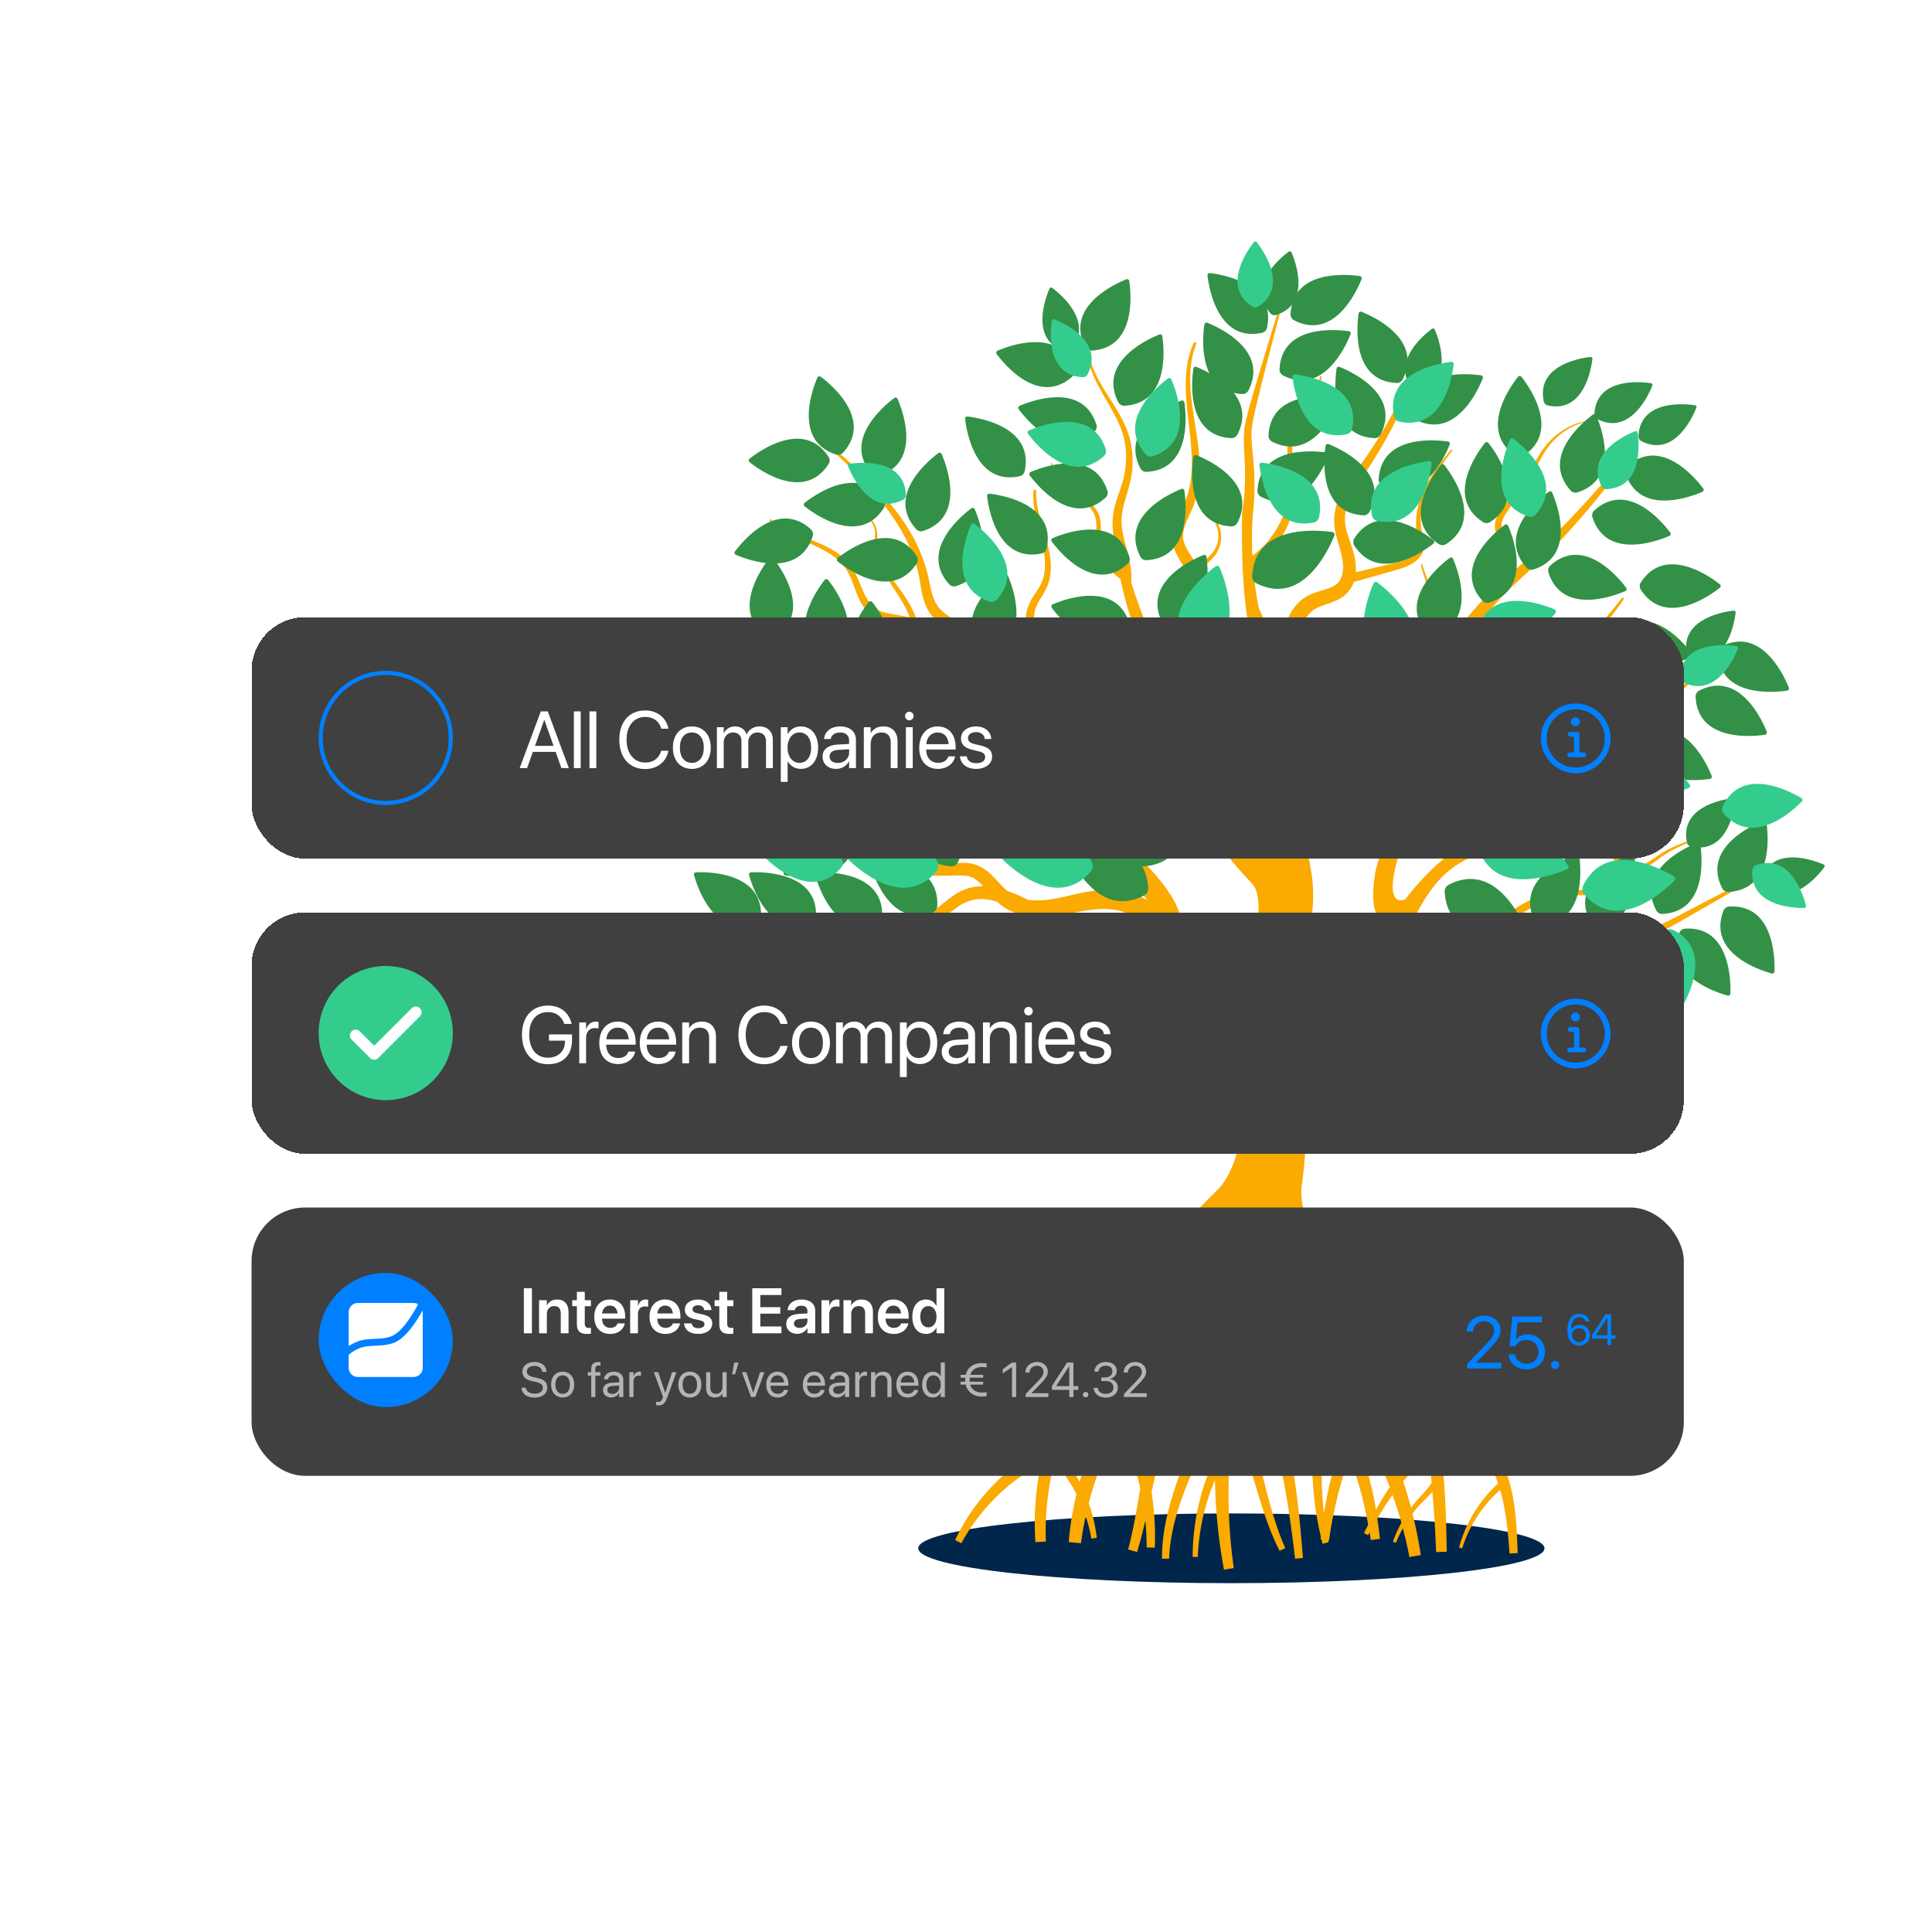 <svg xmlns="http://www.w3.org/2000/svg" width="576" height="576" fill="none"><g clip-path="url(#a)"><circle cx="288" cy="288" r="256" fill="#fff" fill-opacity=".1"/><g filter="url(#b)"><path fill="#00264C" d="M367.116 448c51.555 0 93.35-4.661 93.35-10.396 0-5.736-41.795-10.397-93.35-10.397-51.555 0-93.35 4.661-93.35 10.397 0 5.735 41.795 10.396 93.35 10.396Z"/><path fill="#FAAA00" d="m517.915 239.888-12.716 6.628c-4.243 2.182-8.421 4.529-12.748 6.33-4.326 1.851-8.835 2.909-13.475 2.876-4.624.033-9.264-.777-13.921-1.653-4.673-.892-9.445-1.867-14.333-2.247-.38-.034-.776-.017-1.156-.05 5.598-5.504 13.458-8.793 21.434-8.876 4.541-.05 9.099 1.223 13.822 1.521 4.624.314 9.891-.661 13.046-4.413.28-.331-.066-.595-.347-.298-3.138 3.455-8.174 4.165-12.616 3.686-4.558-.463-9.05-1.934-13.872-2.083-9.214-.281-18.511 3.488-24.968 10.314-3.336-.099-6.688-.066-10.024.232-5.862.562-11.658 1.785-17.306 3.537.017-.017.033-.05.05-.066a29.149 29.149 0 0 0 1.767-3.323c7.398-15.851 14.267-20.247 26.57-23.074a16.323 16.323 0 0 0 4.145-1.57c.181.066.38.099.611.05 4.723-.959 9.412-1.818 14.086-1.62 4.623.182 9.33 1.488 12.88 4.479 1.784 1.471 3.402 3.455 5.813 4.595 1.205.562 2.609.777 3.913.496 1.322-.248 2.477-.859 3.518-1.537 2.064-1.389 3.864-2.926 5.978-4.066a33.708 33.708 0 0 1 6.572-2.876c.413-.132.297-.562-.132-.446a34.722 34.722 0 0 0-6.804 2.644c-2.196 1.074-4.177 2.612-6.176 3.835-1.981 1.256-4.326 1.801-6.275.711-1.981-1.009-3.484-2.943-5.317-4.612-3.782-3.454-8.884-5.074-13.838-5.471-3.336-.264-6.639-.016-9.892.397a39.642 39.642 0 0 0 2.675-2.562v-.033c3.287-1.256 4.971-4.347 5.929-6.909.198-.595.413-1.157.611-1.67a.25.25 0 0 1 .066-.132c.627-1.735 1.321-3.355 2.295-4.826a9.86 9.86 0 0 1 .661-.959c1.651-2.231 3.715-4.149 6.143-5.52 2.328-1.405 5.218-2.1 8.025-3.488 5.549-2.793 9.479-7.372 13.822-11.272l12.88-12.099c.397-.364.033-.761-.363-.397l-13.376 11.537c-4.491 3.752-8.702 8.115-13.821 10.413-2.56 1.157-5.516 1.719-8.307 3.223-1.866.992-3.567 2.198-5.069 3.702 2.576-8.495 4.755-17.107 6.473-25.801.049-.231-.182-.297-.248-.049-2.312 9.619-5.202 19.09-8.554 28.379-1.866 2.364-3.088 5.322-4.095 7.785a21.967 21.967 0 0 1-.793 1.637l-.033.033c-.792.991-1.717 2-2.758 2.958-.594.562-1.222 1.058-1.882 1.57a23.303 23.303 0 0 1-10.602 4.529c-.924.133-1.833.364-2.757.628.578-2.528.528-5.074.429-7.355-.182-3.818-.694-7.454-.182-10.843.942-6.875 5.747-12.793 10.866-17.999 10.734-10.281 21.088-21.339 29.741-33.537.38-.545-.165-.958-.578-.43-9.149 11.818-19.717 22.231-30.946 32.149-2.032 1.917-3.98 4-5.813 6.214-.297-1.867-1.04-3.57-1.833-5.074-1.139-2.165-2.394-4.132-3.27-6.198-1.932-4-.28-8.893-1.717-13.851-.314-.975-.76-1.851-1.255-2.678 2.675-3.289 5.185-6.611 7.91-9.669 4.079-4.595 8.95-8.578 13.557-12.991 9.215-8.81 17.075-18.777 24.853-28.678.694-.876-.198-1.619-.941-.776-8.174 9.586-16.398 19.156-25.778 27.421-3.319 2.925-6.836 5.718-10.221 8.743.313-1.256.677-2.529 1.023-3.851.578-2.331 1.173-4.942.479-7.587-.313-1.322-1.04-2.512-1.453-3.421-.429-.909-.446-1.802-.165-2.793.495-1.719 1.783-3.157 2.939-4.926.066-.033.149-.05.215-.116 4.128-4.181 6.011-9.636 8.802-14.346 2.642-4.81 7.051-8.661 12.451-10.116.231-.066.181-.314-.066-.264-5.516 1.223-10.288 5.041-13.195 9.867-2.41 3.736-4.277 7.818-6.919 11.173.017-.363.066-.743.017-1.09-.132-1.29-.529-2.447-.875-3.587-.76-2.215-1.09-4.463-.81-6.76.496-4.546 3.089-8.959 7.085-11.388.347-.215.148-.612-.231-.397-4.228 2.347-7.151 6.826-7.877 11.652-.413 2.397-.132 4.992.561 7.273.644 2.264 1.156 4.529.05 6.33-1.057 1.819-3.072 3.521-3.947 6.083-.479 1.256-.479 2.893.066 4.149.528 1.256 1.024 2.148 1.222 3.14.842 4.165-1.899 8.43-2.642 13.471-.017.198.033.364.066.512-.264.281-.562.529-.842.827-2.791 2.876-5.318 5.9-7.861 8.826-1.767-1.835-3.748-3.405-5.416-5.124-3.336-3.256-5.185-7.719-6.556-12.214-.132-.397-.545-.281-.446.132 1.189 4.545 2.89 9.239 6.259 12.793 1.701 1.868 3.633 3.587 5.268 5.438-1.272 1.421-2.543 2.826-3.881 4.149-4.954 5.14-11.18 8.512-17.752 11.718-1.123-4.595-3.352-6.099-3.352-6.099s.759 2.562 1.618 6.942c-4.112 1.984-8.323 3.967-12.418 6.314-.545.314-1.057.661-1.585.992-.215-.446-.446-.876-.628-1.339-.875-2.066-1.436-4.314-1.073-6.545.049-.397-.363-.496-.429-.083-.479 2.331.016 4.727.825 6.876.182.512.413.992.628 1.488-3.402 2.132-6.721 4.595-9.595 7.652-.016-2.595-.693-5.9-1.717-9.57v-.132c.165-1.322.33-2.628.462-3.95.628-5.455.397-10.975 1.305-15.752.462-2.397 1.255-4.595 2.609-6.215 1.305-1.669 3.22-2.363 5.912-3.256 1.271-.463 2.725-.992 4.128-1.934 1.42-.958 2.56-2.43 3.22-3.983.066-.165.132-.347.166-.513l12.533-3.52c2.279-.678 4.69-1.438 6.622-3.289.958-.926 1.668-2.232 1.8-3.587.149-1.372-.165-2.612-.429-3.736-1.156-4.347-.314-9.024 1.469-13.206 1.817-4.215 4.558-8.016 7.299-11.752.248-.33-.099-.595-.363-.281-2.89 3.637-5.813 7.322-7.86 11.603-2.015 4.232-3.138 9.19-2.098 13.967.232 1.14.43 2.231.281 3.174-.148.958-.644 1.785-1.387 2.462-1.503 1.356-3.699 2.033-5.862 2.562l-11.411 2.711c.165-1.984-.165-3.917-.611-5.702-.76-2.761-1.816-5.19-2.312-7.587-.545-2.397-.314-4.727.496-7.074 1.651-4.694 5.201-8.876 7.992-13.504 5.747-9.174 10.37-18.975 13.723-29.19.33-.925-.628-1.223-.991-.33a134.183 134.183 0 0 1-14.681 28.247c-2.889 4.397-6.671 8.347-8.867 13.735-1.09 2.661-1.47 5.818-.942 8.711.512 2.892 1.503 5.421 2.032 7.851.561 2.364.594 4.859-.265 6.678-.792 1.834-2.493 2.661-5.02 3.388-1.255.397-2.625.76-4.079 1.405-1.436.661-2.856 1.636-3.946 2.859-2.229 2.43-3.319 5.422-3.996 8.215-.628 2.76-.925 5.454-1.156 8.049-3.088-8.181-6.242-15.024-6.242-15.024s-1.123-4.892-1.668-12.099v-.05c8.867-6.198 13.805-17.123 12.765-27.652-.232-2.727-1.14-5.256-1.14-7.702-.099-2.463 1.288-4.595 2.84-6.727a33.074 33.074 0 0 0 5.863-14.628c.082-.463-.397-.53-.496-.083a32.225 32.225 0 0 1-6.291 14.033c-1.586 1.967-3.386 4.446-3.386 7.372-.082 2.826.744 5.371.826 7.884.562 9.272-3.947 18.611-11.246 23.983-.198-3.835-.198-8.165.166-12.611.099-.926.198-1.885.264-2.794.165-2.264.214-4.512.165-6.777 0-1.603-.066-3.256-.198-4.859-.231-2.826-.595-5.62-.661-8.347-.165-2.727.562-5.388 1.107-8.082 2.592-10.91 5.565-21.835 8.355-32.744.083-.495-.396-.628-.528-.165-3.22 10.81-6.605 21.537-9.693 32.446l-1.057 4.198c-.33 1.422-.397 2.893-.463 4.347-.066 2.893.199 5.752.298 8.512.066 1.405.066 2.827.033 4.199a66.955 66.955 0 0 1-.859 9.966c-.033 1.091-.033 2.232-.033 3.422-.083 10.33.33 24.462 2.923 34.462 4.574 17.619 5.631 11.636 4.937 24.33a109.008 109.008 0 0 1-.264 3.455c.033.033 0 .066 0 .099-.066.892-.165 1.735-.231 2.562v.033c-.958 9.272-2.328 16.214-.562 27.321 2.114 13.372-13.029-10.594-10.898-19.718 1.37-6.083-6.011-13.504-13.442-23.405l-.017-.033c7.844-6.297 10.47-17.008 8.389-26.049-.677-3.173-1.833-6.182-3.27-9.024.991-1.538 2.609-2.777 3.98-4.347 1.651-1.852 2.444-4.414 2.196-6.843-.165-2.529-1.932-4.446-2.179-6.661-.248-2.265 1.09-4.397 2.378-6.281.115-.165-.05-.298-.182-.132-1.354 1.834-2.857 3.933-2.708 6.462.231 2.496 1.882 4.413 1.899 6.678.132 2.231-.677 4.463-2.213 6.049-1.139 1.256-2.659 2.281-3.864 3.736a39.828 39.828 0 0 0-1.519-2.546c-1.222-1.884-2.395-3.619-2.775-5.371-.396-1.719.033-3.604.859-5.571.776-1.95 1.949-3.966 2.593-6.28.396-1.108.66-2.248.858-3.405.265-1.141.314-2.298.43-3.455.313-4.628-.265-9.157-.942-13.57-.66-4.43-1.469-8.793-1.733-13.19-.265-4.38.049-8.842 1.651-12.925.264-.744-.479-1.09-.793-.33-1.849 4.181-2.361 8.81-2.262 13.321.082 4.513.726 8.975 1.205 13.389.496 4.413.859 8.826.38 13.09-.132 1.058-.231 2.132-.528 3.157-.215 1.042-.479 2.066-.892 3.025-.611 2-1.783 3.818-2.758 5.967-.974 2.082-1.816 4.71-1.321 7.421.496 2.661 1.899 4.727 2.989 6.612 2.18 3.685 3.749 7.669 4.459 11.784.693 4.116.479 8.298-.909 12.083-1.271 3.587-3.533 6.777-6.44 8.942-2.691-3.901-5.218-8.198-7.117-12.859-2.824-7.008-4.459-11.736-5.383-14.959v-.066a.88.88 0 0 0 .099-.397c.231-6.611-2.89-11.966-2.923-17.388-.132-5.322 3.187-10.842 3.253-16.991.132-3.025-.231-6.083-1.156-8.975-.925-2.893-2.328-5.521-3.881-8.017-3.005-4.991-6.655-9.735-7.744-15.454-.1-.496-.628-.43-.562.1.892 5.95 4.442 10.941 7.2 15.983 1.404 2.528 2.692 5.123 3.451 7.851.71 2.727.942 5.553.677 8.38-.198 2.826-.941 5.487-1.932 8.247-.925 2.728-1.932 5.653-1.998 8.876-.066 4.281 1.173 8.215 1.833 11.934.165.826.297 1.669.363 2.463-.165-.099-.33-.232-.495-.364v-.033c-1.866-1.636-3.385-3.785-4.244-6.182-.578-1.537-.842-3.157-.908-4.826-.066-1.669.033-3.554-.727-5.322-1.618-3.587-5.152-5.025-7.86-7.008-2.923-1.835-4.657-4.893-6.011-8.083-.116-.264-.413-.165-.281.132 1.173 3.19 2.89 6.546 5.846 8.579 2.725 2.099 6.044 3.785 7.183 6.81.595 1.487.463 3.157.463 4.925-.033 1.769.198 3.62.792 5.322a16.743 16.743 0 0 0 6.242 8.579c.033 0 .099.033.133.066.066.33.132.694.231 1.091 2.361 10.413 8.603 32.115 22.062 47.156 0 0 3.154.363 3.517 15.52.33 15.124 9.594 22.611 13.723 27.454 4.475 5.289-1.404 27.487-1.404 27.487s-17.24-4.925-20.229-17.95c-3.352-14.595-35.025-36.297-35.025-36.297s-.297-.314-.826-.793c-.495-.645-.957-1.289-1.354-2-1.833-3.256-2.196-7.421-2.642-11.735l-2.741-25.818-.677-6.446c-.231-2.165-.512-4.265-.38-6.248.099-2.016.793-3.719 1.949-5.537 1.139-1.769 2.345-3.901 2.757-6.182.925-4.611-.363-9.041-1.568-13.157-1.189-4.148-2.609-8.264-2.494-12.528 0-.744-.793-.827-.842-.033-.281 4.462 1.007 8.743 2.031 12.925 1.057 4.149 2.015 8.43 1.04 12.38-.462 1.983-1.469 3.653-2.741 5.454-1.255 1.752-2.378 4.133-2.543 6.48-.248 2.33-.016 4.562.116 6.694l.413 6.479 1.684 25.9c.132 1.802.231 3.719.462 5.653 0 0-.016-.016-.016-.033-1.222-1.322-2.494-2.76-3.815-4.248v-.033c-.842-1.025-1.701-2.033-2.559-3.091l-.033-.066c-5.351-6.644-9.991-13.834-9.529-18.512.43-4.363-.462-7.719-1.668-10.165 0 0 .001-.033-.033-.099-.033-.083-.082-.149-.132-.232-.033-.082-.016-.165-.066-.231-.082-.132-.198-.264-.28-.397l-.05-.099a9.954 9.954 0 0 0-1.222-1.735v-.033a9.333 9.333 0 0 0-.941-1.091c-.099-.132-.231-.232-.33-.331l-.1-.099s-.033-.017-.049-.033a28.226 28.226 0 0 0-3.914-3.537c-1.321-.975-2.559-1.818-3.484-2.794-.925-.958-1.569-2.165-2.064-3.537-.975-2.727-1.305-6-2.312-9.14-.974-3.124-2.229-6.132-3.798-8.975-6.325-11.405-16.134-19.933-25.712-28.148-.429-.364-.809.066-.396.463 9.231 8.578 18.594 17.503 24.192 28.693a45.65 45.65 0 0 1 3.253 8.661c.826 2.942.991 6.066 1.982 9.388.512 1.637 1.305 3.323 2.527 4.711.908 1.025 1.882 1.802 2.807 2.546-.017 0-.033 0-.066-.017a131.187 131.187 0 0 0-7.53-1.802c-2.032-5.933-6.457-10.214-9.297-15.289-1.52-2.661-2.527-5.586-2.378-8.677.082-1.537-.116-3.289-1.008-4.645-.842-1.371-2.014-2.462-3.17-3.504-.198-.181-.397.033-.198.215 1.106 1.075 2.196 2.198 2.939 3.521.793 1.322.892 2.826.743 4.38-.264 3.19.677 6.396 2.13 9.206 2.593 5.008 6.474 9.322 8.24 14.347-.082-.016-.181-.049-.28-.066-2.923-.661-6.044-.859-8.488-1.802-2.428-.958-3.963-3.289-5.119-5.95-1.173-2.595-2.098-5.62-4.129-8.082-1.948-2.529-4.673-4.149-7.365-5.455-5.416-2.595-11.295-3.983-15.902-7.719-.396-.33-.793.066-.363.43 4.574 4.083 10.552 5.719 15.671 8.446 2.559 1.389 5.036 3.025 6.638 5.322 1.718 2.199 2.461 5.058 3.584 7.851.561 1.405 1.222 2.86 2.196 4.182.958 1.323 2.328 2.496 3.848 3.157 3.088 1.356 6.01 1.554 8.834 2.331 5.235 1.272 10.404 2.777 15.44 4.611.611.81 1.255 1.603 1.767 2.479.182.298.43.463.694.562v.05c.495 1.603.726 3.587.495 6.05-.198 2.099 1.635 7.751 4.855 14.363-3.468-2-7.183-3.62-11.031-4.76a37.293 37.293 0 0 0-4.888-1.157 21.404 21.404 0 0 0-6.473-5.058c-1.486-.744-2.972-1.306-4.343-2.033-1.371-.711-2.609-1.686-3.831-2.711-1.239-1.008-2.477-2.082-3.881-2.942a18.487 18.487 0 0 0-4.508-1.967c-3.121-.925-6.358-1.19-9.561-1.438-.281-.016-.314.265-.033.314 3.187.38 6.39.777 9.379 1.802 3.072.959 5.549 2.859 7.894 5.091 1.189 1.074 2.46 2.165 3.897 3.008 1.437.843 2.939 1.471 4.293 2.231 1.586.876 3.022 2 4.31 3.273-5.647-.793-11.311-.793-16.728-1.389-3.979-.462-7.844-1.223-11.493-2.727-3.649-1.52-7.134-3.586-10.536-5.719-6.803-4.281-13.805-9.239-22.078-10.462-.76-.099-.826.628-.132.793 7.976 1.504 14.548 6.579 21.22 11.14 3.352 2.298 6.836 4.562 10.634 6.314 3.782 1.802 7.96 2.794 12.022 3.389 8.191 1.223 16.332 1.256 23.73 3.851 6.655 2.297 12.831 6.149 17.801 11.107.033.033.066.033.033.066 4.03 6.248 9 12.264 14.45 16.149.099.099.231.165.363.264 0 0 0 .033.066.033a.304.304 0 0 0 .115.083 23.885 23.885 0 0 0 5.995 4.628c.016 0 .033.033.066.049.033.067.099.067.132.1 8.372 6.909 16.712 15.553 21.533 22.231.017 0 .017 0 .017.016a26.24 26.24 0 0 0-3.402-1.554c-3.038-1.157-6.39-1.619-9.594-1.504-3.204.133-6.193.777-9.016 1.422-2.824.644-5.532 1.306-8.158 1.587-1.849.181-3.682.181-5.416-.067-1.932-.991-3.964-1.9-6.11-2.644a20.235 20.235 0 0 1-2.114-2.05c-1.899-1.983-4.046-4.71-7.596-5.851-1.734-.529-3.435-.512-4.938-.43l-2.444.149-13.144-5.735-7.299-3.19c-2.461-1.075-4.905-1.934-5.417-4.199-.627-2.214.149-5.09-.759-7.884-.826-2.743-2.51-4.942-4.046-7.074l-9.347-12.909c-.28-.38-.693-.099-.429.298l8.818 13.272c1.47 2.198 2.956 4.397 3.583 6.81.711 2.364-.198 4.942.43 7.934.314 1.504 1.387 2.925 2.625 3.735 1.222.843 2.477 1.356 3.65 1.951l7.167 3.471 7.563 3.669c-1.239 0-2.461-.05-3.699-.116-5.615-.33-11.213-1.272-16.464-3.239a40.68 40.68 0 0 1-7.497-3.736c-2.362-1.454-4.541-3.388-7.101-4.942-5.202-3.322-11.477-3.355-17.141-3.173-1.024.033-1.024 1.09.017 1.107 5.68.05 11.592.38 16.15 3.603 2.312 1.537 4.409 3.537 6.869 5.207 2.428 1.702 5.054 3.124 7.778 4.281 5.45 2.297 11.295 3.537 17.141 4.115 2.923.298 5.862.414 8.785.397 2.94.05 5.978-.38 7.943.347 1.338.463 2.51 1.504 3.683 2.777-1.14 0-2.279.116-3.419.364-2.13.462-4.078 1.504-5.713 2.644-3.253 2.364-5.895 4.81-8.983 6.843-3.039 2.033-6.276 3.735-9.743 4.413-7.002 1.405-14.516-1.471-22.178-1.504-7.629-.281-15.176.661-22.64 1.603-.677.083-.594.777.066.728 7.514-.645 15.044-1.257 22.492-.678 3.715.264 7.332.975 11.064 1.719 3.715.694 7.645 1.322 11.641.677 8.043-1.289 14.367-6.793 20.229-10.875 2.923-1.984 6.077-2.496 9.43-1.802.71.149 1.403.364 2.113.595.298.281.578.562.909.827 1.321 1.057 2.856 1.851 4.409 2.413 6.357 2.198 12.797.826 18.329-.215 5.632-1.141 10.718-1.554 15.358.496 4.624 1.9 8.554 5.586 10.569 9.999.165.331.396.595.66.81 0 .017 0 .033.017.05.016 0 .033 0 .033.033 2.196 6.446 6.737 13.768 13.854 17.851 9.859 5.62 13.376 40.131 1.784 53.189h-.017s-22.739 21.983-29.228 35.057a176.023 176.023 0 0 0-10.652 14.892c-5.515 8.43-9.594 17.802-12.104 27.554-1.701.297-3.038 1.124-4.128 1.785a77.592 77.592 0 0 0-4.063 2.826 63.123 63.123 0 0 0-7.348 6.562 61.286 61.286 0 0 0-11.081 16.082l.925.48.942.479a59.076 59.076 0 0 1 11.427-14.793 58.267 58.267 0 0 1 7.266-5.802c1.585-1.008 3.451-2.281 5.02-2.991-1.553 7.652-2.163 15.487-1.635 23.255l1.552-.082 1.569-.083c-.314-8.049.627-16.049 2.543-23.785a45.75 45.75 0 0 1 6.572 9.637c-1.106 4.71-1.899 9.47-2.295 14.28l1.816.182 1.833.182c.331-2.711.826-5.405 1.404-8.083a43.997 43.997 0 0 1 1.684 6.695l.81-.116.809-.116c-.397-3.52-1.222-6.975-2.395-10.347a98.107 98.107 0 0 1 9.116-22.941c2.791 5.917 4.871 12.181 6.242 18.611-1.024 6.132-2.048 12.214-3.6 18.148l1.321.38 1.338.38c.941-3.107 1.733-6.231 2.46-9.355.248 2.645.396 5.306.396 7.984l1.206.033 1.205.033c.248-5.521-.115-11.058-.941-16.529 1.073-5.058 2.13-10.099 3.534-14.991 2.13-7.719 5.383-15.19 10.403-20.942 2.131-1.405 4.013-1.785 5.02.049.744 1.339-.594 4.893-1.122 10.612-3.65 6.248-6.721 12.743-9.281 19.471-2.989 8.165-5.499 16.71-5.466 25.635h2.13c.281-8.38 3.039-16.611 6.292-24.429a129.423 129.423 0 0 1 6.275-12.71c.165 2.115.512 4.413 1.057 6.892-1.321 3.587-3.072 7.24-4.029 11.107a68.846 68.846 0 0 0-2.576 18.595h.759l.76.033a66.048 66.048 0 0 1 3.253-17.95c.545-1.702 1.189-3.355 1.882-5.008a163.193 163.193 0 0 0 2.692 26.743l1.453-.248 1.47-.248c-1.536-10.727-1.916-21.603-1.272-32.379.661-2.513 1.421-5.273 2.246-7.736 5.086 10.876 6.87 23.735 12.683 34.975l.842-.397.858-.413c-3.121-6.942-4.937-14.363-6.836-21.867-1.437-5.637-3.088-11.455-5.78-16.86.661-1.355 1.305-2.281 1.916-2.528 2.559-1.025 4.376 1.768 6.044 5.206 4.194 12.463 5.961 25.95 7.579 39.222l1.156-.115 1.173-.116c-1.305-15.719-2.675-32.032-8.472-47.222-.743-5.306-.446-9.405 2.725-7.884 2.378 1.14 4.789 2.595 7.068 4.099.677.777 1.321 1.587 1.965 2.396-.76 14-1.338 28.43 2.081 42.314-.033.248-.083.495-.1.743l.281.033c.099.43.182.877.297 1.306l.925-.231.908-.232c-.049-.198-.066-.396-.115-.595l.215.033c1.188-8.462 3.253-16.776 6.043-24.826 2.577 6.463 4.376 13.24 5.631 20.165-.412.827-.842 1.653-1.255 2.48l.612.314.594.314c.149-.265.297-.546.446-.81.115.76.264 1.504.363 2.264l1.387-.165 1.371-.182a125.924 125.924 0 0 0-.793-6.033c1.42-2.446 2.907-4.81 4.525-7.074.974 2.727 1.882 5.487 2.659 8.297-.991 1.819-1.85 3.703-2.51 5.653l.445.165.43.166c.578-1.488 1.288-2.926 2.064-4.314.743 2.826 1.42 5.669 1.948 8.545l1.701-.281 1.701-.281a125.564 125.564 0 0 0-2.477-12.347c.248-.314.479-.644.727-.958 1.519-1.951 3.484-3.587 5.202-5.554.544 5.95.875 11.95 1.122 17.95l1.586-.05 1.568-.049c-.148-9.636-.396-19.322-1.618-29.024-.545-4.248-1.321-8.513-2.394-12.711 2.213 1.322 4.359 2.76 6.39 4.364 3.716 2.975 7.283 6.264 9.727 10.165 1.354 2.148 2.394 4.446 3.22 6.843-5.615 5.14-9.71 11.851-11.642 19.107l.462.132.463.132c2.097-6.744 6.093-12.826 11.328-17.438 1.75 6 2.328 12.546 2.791 18.959l1.222-.066 1.205-.066c-.347-9.769-.677-20.265-5.928-29.521-2.642-4.595-6.341-8.247-10.156-11.586a64.963 64.963 0 0 0-10.981-7.521c-1.074-3.124-2.312-6.198-3.815-9.173-1.75-3.603-3.93-6.926-6.325-10.066-4.012-6.281-9.941-14.562-17.801-22.776-6.721-7.042-9.495-8.81-9.495-17.967 0 0 2.46-15.52.693-25.702-1.75-10.231-1.75-20.446 1.767-24.661 2.494-3.008 12.848-7.867 21.319-16.098 7.712-3.885 16.117-6.48 24.754-7.67 4.607-.628 9.264-.81 13.921-.611 4.656.181 9.297.925 14.052 1.636 4.74.694 9.595 1.339 14.549 1.124 4.937-.165 9.858-1.537 14.234-3.636 4.409-2.066 8.472-4.579 12.633-6.926l12.435-7.14c.743-.43.313-1.207-.446-.81h.016l.017-.017v-.016Zm-196.064 177.93a48.566 48.566 0 0 0-6.539-9.636c2.213-7.52 5.499-14.727 9.627-21.404 2.13 2.809 4.112 5.718 5.862 8.793a105.574 105.574 0 0 0-8.95 22.264v-.017Zm11.394-26.545c-1.684-3.024-3.517-5.95-5.565-8.76 5.764-8.446 12.27-16.446 19.536-23.537 4.029-2.743 7.678-4.594 9.115-3.553 2.807 2.049-8.108 13.752-14.3 23.404-3.237 3.934-6.16 8.116-8.786 12.463v-.017Zm15.556-2.793c-2.807 5.24-4.591 10.81-5.928 16.38-.545 2.281-.991 4.562-1.437 6.843a88.341 88.341 0 0 0-5.268-14.678c.314-.512.611-1.041.942-1.57 3.831-5.983 8.273-11.537 13.276-16.529 3.683-2.396 7.58-4.413 9.198-3.454-4.475 3.537-8.174 8.049-10.783 12.992v.016Zm45.924 38.76c-1.206-10.199-.611-20.562.33-30.909 1.503 2.248 2.857 4.612 4.095 7.025.347.661.644 1.322.958 2a135.24 135.24 0 0 0-5.383 21.884Zm7.365-27.322c-4.244-8.694-10.172-16.744-17.868-22.958-.181-.959-.099-1.786.314-2.43a120.076 120.076 0 0 1 18.611 22.594c-.38.926-.694 1.868-1.057 2.794Zm8.157 26.181c-1.238-7.223-3.121-14.363-5.911-21.223.445-1.157.957-2.297 1.453-3.438a123.383 123.383 0 0 1 8.554 17.951 77.946 77.946 0 0 0-4.079 6.71h-.017Zm16.58-8.033c-1.585 2.529-4.112 4.661-6.044 7.322-.033.033-.05.066-.083.116a130.148 130.148 0 0 0-2.378-7.868c1.14-1.305 2.329-2.561 3.633-3.685 1.255-1.108 2.593-2.1 3.997-2.876.346 2.33.644 4.661.891 6.991h-.016Zm-10.387-36.429c.33.579.677 1.157.991 1.769 1.734 3.206 3.088 6.595 4.293 10.066l-.165.347c.116.049.231.115.347.165 1.569 4.645 2.741 9.454 3.583 14.363-1.932 1.042-3.616 2.414-5.135 3.852a41.522 41.522 0 0 0-2.874 3.041 127.57 127.57 0 0 0-9.016-19.62 130.914 130.914 0 0 1 7.976-13.966v-.017Zm-11.559-14.479c3.121 3.124 6.043 6.364 8.57 9.851a132.285 132.285 0 0 0-7.646 14.099 122.979 122.979 0 0 0-6.952-10.115c-2.378-4.347-6.027-10.397-11.196-17.488 0 0-6.341-9.867 3.517-5.636 3.65 1.57 8.736 5.256 13.707 9.273v.016Zm5.3-131.865s-2.46 11.967 1.404 14.793c0 0-22.161 25.719-22.161 8.281 0-1.785 3.501-11.438 1.404-23.074-1.371-7.471-3.336-17.289-3.997-25.752a23.553 23.553 0 0 1 2.857-6.876c2.378-3.818 5.879-7.057 9.826-9.867.726 1.851 1.288 3.752 1.304 5.669.017 2.149-.644 4.446-.462 6.893.231 4.842 2.526 9.305 5.466 12.958 2.114 2.694 4.772 4.826 6.704 7.223a86.943 86.943 0 0 1-2.345 9.752Zm2.89-12.892c-1.932-1.901-4.029-3.504-5.614-5.455-2.907-3.306-5.153-7.339-5.549-11.702-.264-2.149.297-4.38.198-6.81-.115-2.215-.842-4.297-1.717-6.215.66-.462 1.321-.942 1.998-1.372 3.286-2.082 6.804-3.933 10.354-5.818 1.453 9.339 2.526 22.942.33 37.372Zm3.914 8.644c3.22-10.777.892-33.057-2.229-47.09a338.345 338.345 0 0 0 4.045-2.198c5.565-3.091 11.18-6.909 15.572-11.785a93.457 93.457 0 0 0 3.188-3.67c.297.596.561 1.207.726 1.868 1.156 4.215-.759 9.24 1.222 14.198 1.718 4.595 5.02 8.579 4.525 12.595-.066.331.115.595.347.744-2.081 3.008-3.765 6.43-4.426 10.181-.743 4.017-.314 7.901-.297 11.521.049 3.603-.281 7.107-2.097 9.372-.1.099-.1.248-.149.363l-.099.05c-10.172 5.752-18.33 16.892-18.33 16.892s-6.919 3.488-1.998-13.057v.016Z"/><path fill="#329146" d="M359.996 58.173c.463 3.884 3.154 19.818 16.217 17.058a1.96 1.96 0 0 0 1.535-1.537c2.791-13.058-13.111-15.802-17.009-16.281-.462-.05-.809.297-.743.76Zm-23.318 1.654c.562 3.884 2.081 19.966-11.245 20.693-.81.05-1.536-.38-1.899-1.09-6.061-11.901 8.586-18.661 12.219-20.132.43-.182.859.066.925.529Z"/><path fill="#329146" d="M312.886 62.076c-1.255 2.926-5.829 15.273 4.508 18.645a1.578 1.578 0 0 0 1.701-.463c7.283-8.083-2.824-16.496-5.367-18.413-.297-.231-.677-.116-.825.231h-.017Zm93.046-2.845c-1.453 3.637-8.174 18.33-20.08 12.281a1.971 1.971 0 0 1-1.09-1.884c.677-13.339 16.761-11.868 20.641-11.322.463.066.711.495.529.925Z"/><path fill="#329146" d="M384.202 51.03c-2.543 1.901-12.666 10.298-5.416 18.397a1.603 1.603 0 0 0 1.717.463c10.337-3.356 5.796-15.702 4.541-18.628-.149-.347-.528-.446-.826-.215h-.016v-.016Z"/><path fill="#34CC8D" d="M373.816 48.223c-1.965 2.496-9.577 13.24-.479 19.173a1.595 1.595 0 0 0 1.784 0c9.115-5.917 1.536-16.66-.429-19.173a.541.541 0 0 0-.876 0Z"/><path fill="#329146" d="M356.992 196.898c.528 4.495 3.649 22.925 18.759 19.735a2.301 2.301 0 0 0 1.783-1.785c3.22-15.107-15.176-18.281-19.667-18.826-.545-.067-.941.347-.875.876Zm-62.702-72.955c.462 3.884 3.17 19.818 16.233 17.057a1.98 1.98 0 0 0 1.535-1.537c2.791-13.074-13.128-15.801-17.009-16.281-.462-.049-.809.298-.759.761Zm-6.555-23.027c.462 3.885 3.154 19.818 16.216 17.075a1.965 1.965 0 0 0 1.536-1.538c2.79-13.057-13.129-15.801-17.009-16.28-.463-.05-.809.297-.743.76v-.017Zm90.421 69.256c-.528 4.496-3.649 22.925-18.759 19.735a2.3 2.3 0 0 1-1.783-1.785c-3.237-15.107 15.175-18.281 19.667-18.826.529-.066.941.33.875.876Zm-60.323 58.627c1.668 4.198 9.446 21.189 23.218 14.198.826-.414 1.305-1.257 1.272-2.182-.793-15.438-19.404-13.719-23.879-13.091-.528.083-.809.562-.611 1.075Z"/><path fill="#329146" d="M353.804 210.371c.661 4.479 2.395 23.091-13.012 23.917a2.27 2.27 0 0 1-2.18-1.256c-7.018-13.768 9.925-21.587 14.135-23.272.496-.199.991.082 1.057.611Zm5.876-68.346c.545 3.884 2.064 19.966-11.262 20.694a1.933 1.933 0 0 1-1.883-1.091c-6.077-11.901 8.587-18.661 12.22-20.132.43-.182.859.066.925.529Zm-6.57-19.718c.561 3.884 2.064 19.966-11.262 20.694a1.93 1.93 0 0 1-1.883-1.091c-6.077-11.901 8.587-18.661 12.22-20.132.429-.165.859.066.925.529Zm0-26.32c.561 3.868 2.064 19.967-11.262 20.694-.81.05-1.52-.38-1.883-1.091-6.077-11.9 8.587-18.677 12.22-20.132.429-.165.859.067.925.53Zm-6.574-19.717c.561 3.869 2.064 19.968-11.263 20.695-.809.05-1.519-.38-1.882-1.091-6.077-11.9 8.587-18.677 12.22-20.132.429-.182.858.066.925.529Zm-46.087 149.987c2.328 3.14 12.633 15.586 22.574 6.661a1.993 1.993 0 0 0 .561-2.116c-4.112-12.71-19.271-7.124-22.854-5.586-.43.181-.562.661-.281 1.024v.017Zm-19.719-16.45c2.345 3.141 12.633 15.587 22.574 6.661a1.992 1.992 0 0 0 .561-2.115c-4.111-12.711-19.254-7.124-22.854-5.587-.429.182-.562.661-.281 1.025v.016Zm-22.984-16.427c2.328 3.141 12.632 15.587 22.574 6.661a1.991 1.991 0 0 0 .561-2.115c-4.112-12.711-19.271-7.124-22.855-5.587-.429.182-.561.661-.28 1.025v.016Z"/><path fill="#329146" d="M333.293 199.938c2.328 3.141 12.632 15.587 22.573 6.661.595-.545.81-1.339.562-2.099-4.112-12.711-19.271-7.124-22.855-5.587-.429.182-.561.661-.28 1.025Zm-9.86-19.719c2.345 3.141 12.633 15.587 22.574 6.661a1.992 1.992 0 0 0 .562-2.115c-4.112-12.711-19.255-7.124-22.855-5.587-.429.182-.562.661-.281 1.025v.016Zm-9.855-23.006c2.345 3.14 12.633 15.586 22.574 6.661a1.993 1.993 0 0 0 .561-2.116c-4.112-12.71-19.255-7.124-22.854-5.586-.43.181-.562.661-.281 1.024v.017Zm0-19.737c2.345 3.14 12.633 15.586 22.574 6.661a1.993 1.993 0 0 0 .561-2.116c-4.112-12.711-19.255-7.124-22.854-5.587-.43.182-.562.661-.281 1.025v.017Zm-6.574-19.733c2.345 3.141 12.649 15.587 22.574 6.661.611-.545.826-1.339.578-2.099-4.112-12.71-19.271-7.124-22.871-5.587-.43.182-.545.662-.281 1.025Zm-3.285-19.72c2.344 3.14 12.649 15.586 22.573 6.661a1.97 1.97 0 0 0 .578-2.116c-4.112-12.71-19.271-7.123-22.871-5.586-.429.181-.545.66-.264 1.024h-.016v.017Zm-6.558-16.448c2.328 3.14 12.632 15.587 22.573 6.661.595-.545.81-1.339.562-2.099-4.112-12.71-19.271-7.124-22.871-5.587-.413.182-.545.662-.264 1.025Z"/><path fill="#329146" d="M333.312 196.882c1.536 3.603 7.167 18.743-5.532 22.892a1.962 1.962 0 0 1-2.097-.562c-8.95-9.917 3.468-20.264 6.589-22.611.38-.281.859-.149 1.04.281Zm-9.862-19.716c1.552 3.603 7.167 18.743-5.516 22.892a1.989 1.989 0 0 1-2.114-.562c-8.933-9.917 3.468-20.264 6.606-22.611.363-.281.842-.149 1.024.281Zm-16.411-6.58c1.536 3.603 7.167 18.743-5.532 22.892a1.96 1.96 0 0 1-2.097-.562c-8.95-9.917 3.468-20.264 6.589-22.611.379-.281.858-.149 1.04.281Zm-6.574-23.025c1.535 3.603 7.167 18.743-5.532 22.892a1.96 1.96 0 0 1-2.097-.562c-8.951-9.917 3.467-20.264 6.588-22.611.38-.281.859-.149 1.041.281Zm-9.86-19.72c1.536 3.604 7.167 18.744-5.532 22.892a1.97 1.97 0 0 1-2.097-.562c-8.95-9.917 3.468-20.264 6.605-22.611.364-.281.842-.148 1.024.281Zm-9.857-16.446c1.552 3.603 7.167 18.743-5.515 22.892a1.996 1.996 0 0 1-2.114-.562c-8.934-9.917 3.484-20.264 6.605-22.611.38-.281.842-.149 1.024.281ZM267.621 94.97c1.536 3.603 7.167 18.743-5.532 22.891a1.96 1.96 0 0 1-2.097-.562c-8.95-9.917 3.468-20.264 6.589-22.61.379-.282.858-.15 1.04.28Zm-17.849 48.442c3.072 2.429 16.233 11.784 23.532.578a2.01 2.01 0 0 0 0-2.182c-7.266-11.206-20.444-1.884-23.532.529-.363.298-.363.777 0 1.075Zm-9.863-16.445c3.072 2.43 16.249 11.785 23.532.579a1.946 1.946 0 0 0 0-2.182c-7.25-11.206-20.444-1.884-23.532.529-.363.281-.363.777 0 1.074Zm-16.414-13.159c3.072 2.43 16.233 11.785 23.515.579a1.978 1.978 0 0 0 .017-2.182c-7.266-11.207-20.46-1.884-23.532.529-.363.281-.363.777 0 1.074Zm36.558 41.704c2.411 3.074 11.774 16.248.578 23.553a1.94 1.94 0 0 1-2.18 0c-11.196-7.272-1.882-20.462.529-23.553a.648.648 0 0 1 1.057 0h.016Z"/><path fill="#329146" d="M246.909 148.933c2.427 3.074 11.774 16.248.578 23.553a1.943 1.943 0 0 1-2.18 0c-11.196-7.272-1.883-20.462.528-23.553.297-.364.776-.364 1.074 0Zm-16.427-6.579c2.427 3.074 11.774 16.247.594 23.553a1.942 1.942 0 0 1-2.179 0c-11.196-7.273-1.883-20.462.528-23.553a.648.648 0 0 1 1.057 0Z"/><path fill="#329146" d="M219.417 141.414c3.6 1.537 18.726 7.173 22.871-5.521.248-.76.033-1.57-.561-2.116-9.908-8.942-20.246 3.471-22.591 6.612-.28.38-.148.843.281 1.025Zm-22.987 29.585c3.583 1.537 18.726 7.173 22.871-5.537a1.967 1.967 0 0 0-.562-2.1c-9.908-8.958-20.245 3.471-22.59 6.612-.281.38-.149.843.264 1.025h.017Zm32.846 23.006c3.584 1.537 18.727 7.173 22.872-5.521a2 2 0 0 0-.562-2.115c-9.908-8.942-20.245 3.471-22.59 6.611-.281.38-.149.843.28 1.025Zm-19.722-9.853c3.6 1.537 18.743 7.173 22.871-5.521.264-.76.049-1.57-.562-2.116-9.908-8.958-20.229 3.471-22.59 6.612-.281.38-.149.843.281 1.025Zm35.159-95.814c3.121 2.347 15.572 12.645 6.654 22.595a2.024 2.024 0 0 1-2.113.578c-12.699-4.115-7.118-19.289-5.582-22.892.182-.43.661-.562 1.041-.28Zm-10.5 148.646c3.881.562 19.948 2.082 20.675-11.273.05-.81-.38-1.521-1.09-1.884-11.889-6.083-18.66 8.595-20.113 12.231-.182.43.066.859.528.926Zm-16.418-6.582c3.865.561 19.949 2.082 20.659-11.273a1.933 1.933 0 0 0-1.09-1.884c-11.89-6.083-18.644 8.595-20.114 12.231a.667.667 0 0 0 .545.926Zm55.457-17.321c3.632 1.454 18.313 8.182 12.269 20.099a1.981 1.981 0 0 1-1.899 1.091c-13.326-.695-11.857-16.777-11.295-20.661.049-.463.479-.711.925-.529Zm-19.721-6.581c3.633 1.455 18.313 8.182 12.269 20.099-.363.711-1.073 1.141-1.882 1.091-13.326-.678-11.857-16.777-11.312-20.661.066-.463.496-.71.925-.529Z"/><path fill="#329146" d="M237.123 196.634c3.633 1.454 18.313 8.181 12.269 20.098a1.978 1.978 0 0 1-1.899 1.091c-13.326-.694-11.857-16.776-11.295-20.66.066-.463.479-.711.925-.529Zm68.64 73.867c3.765-1.041 19.09-6.132 14.384-18.644-.281-.76-.942-1.256-1.751-1.289-13.326-.777-13.607 15.388-13.491 19.305.016.463.413.76.858.628Zm-19.702 0c3.765-1.041 19.09-6.132 14.383-18.644-.297-.76-.957-1.256-1.767-1.289-13.326-.777-13.607 15.388-13.491 19.305.017.463.413.76.875.628Zm-22.997 6.58c3.765-1.041 19.09-6.132 14.383-18.644a1.96 1.96 0 0 0-1.75-1.289c-13.326-.777-13.607 15.388-13.491 19.305.016.463.412.76.858.628Zm-26.274 0c3.765-1.041 19.089-6.132 14.383-18.644a1.963 1.963 0 0 0-1.75-1.289c-13.327-.777-13.624 15.388-13.492 19.305.017.463.413.76.859.628Z"/><path fill="#329146" d="M220.353 277.081c3.765-1.041 19.106-6.132 14.383-18.644-.28-.76-.941-1.24-1.75-1.289-13.326-.777-13.607 15.388-13.491 19.305.016.463.412.76.858.628Zm23.322-41.028c3.913-.133 20.063.115 19.32 13.454-.049.81-.528 1.471-1.288 1.752-12.484 4.744-17.603-10.578-18.66-14.347-.132-.446.165-.843.628-.859Zm-19.7 0c3.897-.133 20.047.115 19.304 13.454-.033.81-.529 1.471-1.288 1.752-12.468 4.744-17.603-10.578-18.66-14.347-.116-.446.165-.843.627-.859h.017Z"/><path fill="#329146" d="M207.546 236.053c3.913-.133 20.064.115 19.32 13.454-.049.81-.528 1.471-1.288 1.752-12.484 4.744-17.603-10.578-18.66-14.347-.132-.446.165-.843.628-.859Zm52.558-3.287c3.913-.133 20.047.115 19.32 13.454a2.01 2.01 0 0 1-1.288 1.768c-12.484 4.744-17.62-10.578-18.676-14.346-.116-.447.165-.843.644-.86v-.016Zm231.947 46.59c-3.782-1.041-19.09-6.132-14.384-18.644.281-.761.942-1.24 1.751-1.289 13.326-.777 13.607 15.388 13.491 19.305-.016.463-.412.76-.858.628Zm22.987-6.557c-3.765-1.041-19.089-6.132-14.383-18.644a1.94 1.94 0 0 1 1.75-1.29c13.327-.776 13.624 15.389 13.492 19.306-.017.463-.413.76-.859.628Z"/><path fill="#329146" d="M528.183 266.217c-3.781-1.041-19.089-6.132-14.383-18.644.281-.761.942-1.257 1.751-1.29 13.326-.776 13.623 15.389 13.491 19.306-.016.463-.413.76-.859.628ZM439.492 202.5c-4.195 1.669-21.171 9.471-14.185 23.239.412.827 1.255 1.306 2.179 1.273 15.424-.794 13.707-19.405 13.079-23.884-.083-.529-.578-.81-1.073-.612v-.016Zm86.23 18.217c-3.616 1.454-18.313 8.181-12.269 20.098a1.978 1.978 0 0 0 1.899 1.091c13.326-.677 11.856-16.776 11.295-20.66-.066-.463-.479-.711-.925-.529Zm-19.698 6.562c-3.633 1.454-18.313 8.181-12.269 20.098a1.969 1.969 0 0 0 1.882 1.091c13.343-.694 11.857-16.776 11.312-20.66-.066-.463-.496-.711-.925-.529Zm-19.715 3.286c-3.633 1.455-18.313 8.182-12.269 20.099a1.953 1.953 0 0 0 1.899 1.091c13.326-.678 11.856-16.777 11.295-20.661-.066-.463-.479-.711-.925-.529Z"/><path fill="#329146" d="M469.891 230.565c-3.633 1.455-18.313 8.182-12.269 20.099a1.929 1.929 0 0 0 1.882 1.091c13.327-.678 11.857-16.777 11.312-20.661-.066-.463-.495-.711-.925-.529Zm-15.257 24.381c-4.475.645-23.07 2.397-23.912-13.024a2.274 2.274 0 0 1 1.255-2.182c13.756-7.025 21.583 9.95 23.268 14.148.198.496-.083.992-.628 1.075h.017v-.017Zm-6.341 20.498c-4.475.644-23.069 2.396-23.895-13.025a2.273 2.273 0 0 1 1.255-2.182c13.739-7.024 21.567 9.951 23.251 14.149.198.496-.083.992-.611 1.074v-.016Zm45.049-54.084c-3.864.561-19.948 2.082-20.658-11.273a1.93 1.93 0 0 1 1.09-1.884c11.873-6.083 18.643 8.595 20.113 12.231a.667.667 0 0 1-.545.926Zm16.432-13.142c-3.88.562-19.948 2.083-20.675-11.272a1.984 1.984 0 0 1 1.09-1.884c11.89-6.083 18.661 8.594 20.114 12.231.181.43-.066.859-.529.925Zm16.412-13.156c-3.864.562-19.948 2.082-20.659-11.273-.049-.81.364-1.521 1.09-1.901 11.874-6.082 18.644 8.595 20.114 12.231a.667.667 0 0 1-.545.926v.017Z"/><path fill="#329146" d="M532.76 181.909c-3.864.562-19.948 2.083-20.658-11.272-.05-.81.363-1.521 1.09-1.901 11.873-6.083 18.643 8.595 20.113 12.231a.667.667 0 0 1-.545.926v.016Zm-65.689 36.162c-3.88.562-19.948 2.083-20.675-11.272a1.984 1.984 0 0 1 1.09-1.884c11.89-6.083 18.66 8.595 20.114 12.231.181.43-.066.859-.529.925Zm9.856-16.43c-3.881.562-19.949 2.083-20.675-11.272a1.986 1.986 0 0 1 1.09-1.885c11.889-6.082 18.66 8.595 20.113 12.232.182.429-.066.859-.528.925Zm66.728 32.084c-2.922-1.257-15.241-5.835-18.627 4.495a1.638 1.638 0 0 0 .463 1.719c8.075 7.289 16.48-2.826 18.396-5.371a.548.548 0 0 0-.232-.843ZM474.898 99.612c-3.138 2.347-15.572 12.644-6.655 22.594a2 2 0 0 0 2.097.579c12.699-4.116 7.117-19.289 5.582-22.892-.182-.43-.661-.562-1.024-.281Zm-13.149 23.006c-3.137 2.347-15.572 12.645-6.655 22.595.545.595 1.338.81 2.114.562 12.699-4.116 7.101-19.289 5.565-22.892-.182-.43-.644-.562-1.024-.281v.016Z"/><path fill="#329146" d="M448.606 132.487c-3.121 2.347-15.572 12.644-6.655 22.594.545.595 1.338.81 2.114.562 12.699-4.115 7.117-19.289 5.582-22.875-.182-.43-.661-.562-1.041-.281Zm-16.411 9.866c-3.138 2.347-15.573 12.645-6.655 22.595a1.96 1.96 0 0 0 2.097.562c12.699-4.116 7.117-19.289 5.581-22.876-.181-.429-.66-.562-1.023-.281Zm-19.723 13.158c-3.138 2.347-15.572 12.644-6.655 22.595.545.595 1.338.81 2.114.562 12.699-4.116 7.117-19.289 5.581-22.876-.181-.43-.66-.562-1.04-.281Zm22.608 44c-4.162 1.785-21.666 8.297-26.455-6.397a2.308 2.308 0 0 1 .661-2.446c11.46-10.347 23.399 4.016 26.107 7.636.331.43.182.975-.313 1.19v.017Zm13.314-14.4c-3.6 1.538-18.726 7.174-22.871-5.52a2.002 2.002 0 0 1 .561-2.116c9.909-8.942 20.246 3.471 22.591 6.612.281.38.148.843-.281 1.024Zm19.695-16.441c-3.583 1.537-18.726 7.173-22.871-5.521a2.002 2.002 0 0 1 .562-2.116c9.908-8.942 20.245 3.471 22.59 6.612.281.38.149.843-.264 1.025h-.017Zm16.438-16.432c-3.6 1.538-18.726 7.174-22.871-5.52a2.002 2.002 0 0 1 .561-2.116c9.908-8.942 20.246 3.471 22.591 6.612.28.363.148.843-.281 1.024Zm6.568 32.873c-3.599 1.537-18.742 7.173-22.871-5.521-.264-.76-.049-1.57.562-2.115 9.908-8.942 20.229 3.471 22.59 6.611.264.38.149.843-.281 1.025Zm13.127-13.156c-3.583 1.537-18.726 7.173-22.871-5.521a1.998 1.998 0 0 1 .562-2.115c9.908-8.959 20.245 3.471 22.59 6.611.281.364.149.843-.281 1.025Zm-6.55-36.164c-3.6 1.537-18.743 7.174-22.888-5.537a1.945 1.945 0 0 1 .578-2.099c9.908-8.958 20.229 3.471 22.591 6.612.264.38.148.843-.281 1.024Zm9.852-13.14c-3.6 1.537-18.743 7.173-22.888-5.521a2 2 0 0 1 .562-2.115c9.908-8.942 20.245 3.471 22.59 6.611.281.38.149.843-.281 1.025h.017Zm-2.21-25.834c-3.154-.463-16.233-1.686-16.827 9.173-.033.661.313 1.24.891 1.537 9.677 4.959 15.193-6.991 16.365-9.95.149-.347-.049-.694-.429-.76Zm-13.146-6.577c-3.137-.463-16.232-1.686-16.81 9.174a1.6 1.6 0 0 0 .875 1.537c9.677 4.942 15.192-7.008 16.381-9.95.132-.348-.066-.695-.446-.76Zm-39.614-1.886c-2.427 3.074-11.774 16.247-.594 23.553a1.943 1.943 0 0 0 2.18 0c11.212-7.273 1.899-20.462-.529-23.553a.648.648 0 0 0-1.057 0Zm-9.863 19.72c-2.427 3.074-11.774 16.247-.594 23.553a1.97 1.97 0 0 0 2.196 0c11.196-7.273 1.882-20.463-.528-23.553-.298-.364-.777-.364-1.074 0Z"/><path fill="#329146" d="M429.55 114.652c-2.411 3.074-11.774 16.248-.578 23.553a1.94 1.94 0 0 0 2.18 0c11.196-7.272 1.882-20.462-.529-23.553-.28-.364-.776-.364-1.073 0Zm83.175 36.597c-3.072 2.43-16.249 11.785-23.532.579a2.01 2.01 0 0 1 0-2.182c7.266-11.206 20.444-1.884 23.532.529.363.281.363.777 0 1.074Z"/><path fill="#329146" d="M427.318 138.087c-3.071 2.43-16.232 11.785-23.531.579a2.01 2.01 0 0 1 0-2.182c7.266-11.206 20.443-1.884 23.531.529.364.281.364.777 0 1.074Zm89.521 75.852c-3.171.381-16.134 2.579-13.888 13.223a1.588 1.588 0 0 0 1.255 1.257c10.635 2.28 12.864-10.695 13.244-13.851.05-.381-.231-.662-.611-.612v-.017Zm0-55.901c-3.171.38-16.134 2.579-13.888 13.223a1.586 1.586 0 0 0 1.255 1.256c10.635 2.281 12.864-10.694 13.244-13.851.05-.38-.231-.661-.611-.611v-.017Zm-42.703-75.62c-3.171.38-16.134 2.578-13.888 13.222a1.587 1.587 0 0 0 1.255 1.257c10.635 2.28 12.864-10.695 13.244-13.851a.53.53 0 0 0-.611-.612v-.016Zm-86.248 78.415c-.661 4.479-2.411 23.09 13.012 23.916a2.268 2.268 0 0 0 2.18-1.256c7.035-13.768-9.924-21.586-14.135-23.272-.496-.198-.991.083-1.057.612Zm7.31-51.881c-.561 3.868-2.081 19.967 11.246 20.678.809.049 1.519-.381 1.899-1.091 6.06-11.901-8.587-18.661-12.22-20.132-.429-.166-.859.066-.925.529v.016Zm3.272-23.026c-.545 3.884-2.064 19.967 11.262 20.694.809.05 1.519-.38 1.882-1.091 6.077-11.9-8.587-18.66-12.22-20.132-.429-.181-.858.066-.924.53Zm6.578-16.432c-.545 3.868-2.064 19.966 11.262 20.694a1.981 1.981 0 0 0 1.882-1.091c6.077-11.9-8.587-18.661-12.219-20.132-.43-.165-.859.066-.925.529Zm-49.264 42.743c-.561 3.867-2.081 19.966 11.246 20.694a1.982 1.982 0 0 0 1.899-1.091c6.077-11.901-8.587-18.678-12.22-20.132-.429-.182-.859.066-.925.529Zm0-26.311c-.561 3.884-2.081 19.967 11.246 20.694.809.05 1.535-.38 1.899-1.091 6.077-11.9-8.587-18.66-12.22-20.132-.429-.181-.859.066-.925.53Z"/><path fill="#329146" d="M359.073 72.782c-.561 3.884-2.081 19.967 11.246 20.694.809.05 1.519-.364 1.899-1.09 6.06-11.901-8.604-18.678-12.22-20.133-.446-.181-.875.066-.925.53Zm55.15 131.95c-1.684 4.198-9.462 21.189-23.217 14.198-.843-.43-1.322-1.256-1.272-2.182.793-15.438 19.387-13.719 23.878-13.091.529.083.81.562.611 1.075Zm-16.41-69.038c-1.684 4.198-9.462 21.19-23.234 14.198a2.287 2.287 0 0 1-1.255-2.182c.792-15.437 19.387-13.718 23.862-13.09.528.082.825.562.627 1.074Zm34.394-27.141c-1.436 3.636-8.174 18.33-20.08 12.28a2 2 0 0 1-1.09-1.884c.694-13.339 16.761-11.867 20.642-11.322.462.066.71.496.528.926Zm9.858-19.721c-1.453 3.636-8.174 18.33-20.081 12.281a1.975 1.975 0 0 1-1.09-1.885c.694-13.338 16.762-11.867 20.642-11.322.463.066.71.496.529.926Zm-39.42-13.156c-1.453 3.636-8.174 18.33-20.081 12.28a2.001 2.001 0 0 1-1.09-1.883c.694-13.339 16.762-11.868 20.642-11.322.463.066.71.495.529.925Zm-3.283 19.72c-1.454 3.637-8.175 18.331-20.081 12.281a1.975 1.975 0 0 1-1.09-1.884c.694-13.339 16.761-11.868 20.642-11.322.463.066.71.496.529.925Z"/><path fill="#329146" d="M396.074 111.843c-1.436 3.636-8.174 18.33-20.08 12.28a2 2 0 0 1-1.09-1.884c.694-13.338 16.778-11.867 20.642-11.322.462.066.71.496.545.926h-.017Zm30.835-37.803c-2.543 1.901-12.666 10.298-5.416 18.397.445.479 1.089.66 1.717.463 10.337-3.356 5.796-15.703 4.541-18.628a.53.53 0 0 0-.826-.232h-.016Z"/><path fill="#34CC8D" d="M375.485 114.687c.463 3.885 3.154 19.818 16.216 17.075.793-.166 1.371-.761 1.553-1.538 2.774-13.074-13.129-15.801-17.009-16.28-.463-.05-.809.297-.76.76v-.017Zm9.859-26.313c.462 3.884 3.154 19.818 16.216 17.074a1.96 1.96 0 0 0 1.536-1.537c2.791-13.074-13.112-15.802-17.009-16.28-.462-.05-.809.297-.743.76v-.017Zm48.052-3.723c-.463 3.885-3.155 19.835-16.217 17.058a1.98 1.98 0 0 1-1.552-1.537c-2.791-13.075 13.128-15.802 17.009-16.281.462-.05.809.297.76.76Zm-6.567 29.587c-.463 3.884-3.155 19.817-16.217 17.057a1.96 1.96 0 0 1-1.535-1.537c-2.791-13.074 13.111-15.801 16.992-16.281.462-.049.809.298.76.761Zm-117.68 50.148c2.708 3.62 14.614 18.033 26.108 7.702a2.29 2.29 0 0 0 .66-2.429c-4.756-14.694-22.276-8.232-26.438-6.463-.495.215-.644.76-.33 1.19Zm-2.638-59.04c2.345 3.14 12.633 15.586 22.574 6.661a1.975 1.975 0 0 0 .562-2.099c-4.112-12.71-19.255-7.124-22.855-5.587-.429.182-.561.661-.281 1.025Zm57.101 39.847c1.783 4.165 8.273 21.686-6.391 26.479-.891.281-1.816.049-2.444-.645-10.337-11.471 4.013-23.421 7.629-26.148.43-.331.991-.182 1.206.314ZM349.23 89.131c1.536 3.604 7.167 18.744-5.532 22.892a1.969 1.969 0 0 1-2.097-.561c-8.95-9.918 3.468-20.265 6.605-22.612.364-.28.842-.148 1.024.281Zm-35.653-17.519c-.463 3.157-1.701 16.247 9.165 16.842a1.602 1.602 0 0 0 1.536-.892c4.937-9.686-7.002-15.19-9.958-16.38-.347-.149-.694.066-.743.43Zm-31.79 134.638c4.162 1.785 21.666 8.297 26.455-6.397a2.332 2.332 0 0 0-.644-2.446c-11.461-10.347-23.416 4.017-26.124 7.636-.331.43-.182.976.313 1.19v.017Zm-19.846-30.856c3.599 1.538 18.726 7.174 22.871-5.537.247-.76.049-1.57-.562-2.099-9.908-8.958-20.229 3.471-22.59 6.612-.281.38-.149.843.281 1.024Zm51.404 15.388c3.633 2.711 18 14.628 7.696 26.132a2.287 2.287 0 0 1-2.428.661c-14.697-4.76-8.223-22.297-6.456-26.462.214-.496.759-.645 1.188-.331Zm-22.82-58.59c3.121 2.347 15.572 12.645 6.655 22.595a1.996 1.996 0 0 1-2.114.562c-12.699-4.116-7.117-19.289-5.581-22.876.181-.43.66-.562 1.04-.281Zm-37.683-17.173c1.189 2.958 6.671 14.925 16.348 9.999.594-.297.925-.876.892-1.537-.562-10.859-13.64-9.669-16.794-9.206a.534.534 0 0 0-.446.744Zm43.463 163.265c3.22-3.174 15.869-16.925 4.112-26.925a2.287 2.287 0 0 0-2.51-.314c-13.904 6.694-5.152 23.206-2.824 27.09.264.463.826.529 1.222.149Zm-38.329 4.791c2.79-2.743 13.722-14.627 3.55-23.288a1.96 1.96 0 0 0-2.163-.281c-12.022 5.785-4.442 20.065-2.444 23.421.231.396.726.463 1.057.132v.016Zm-5.465-52.622c3.88-2.33 20.344-11.14 27.065 2.777a2.298 2.298 0 0 1-.314 2.496c-9.957 11.801-23.729-.827-26.916-4.05-.38-.38-.298-.942.165-1.223Zm45.973 0c3.88-2.33 20.361-11.14 27.082 2.777a2.3 2.3 0 0 1-.314 2.496c-9.974 11.801-23.73-.827-26.917-4.05-.38-.38-.297-.942.149-1.223Zm-70.812-.365c3.352-2.017 17.603-9.636 23.416 2.396a1.969 1.969 0 0 1-.281 2.166c-8.62 10.198-20.526-.711-23.267-3.504-.331-.331-.265-.827.132-1.058Zm-17.271 36.047c3.171.033 16.316-.512 15.424-11.355a1.606 1.606 0 0 0-1.073-1.405c-10.255-3.603-14.119 8.975-14.895 12.066-.083.363.148.694.528.694h.016ZM500.157 276.8c-2.79-2.744-13.722-14.628-3.55-23.289a1.96 1.96 0 0 1 2.163-.281c12.039 5.785 4.459 20.066 2.461 23.421-.248.397-.743.463-1.074.133v.016Zm-1.089-39.49c-3.881-2.331-20.345-11.141-27.082 2.776-.396.843-.281 1.802.314 2.496 9.974 11.802 23.729-.826 26.917-4.049.379-.38.313-.942-.149-1.223Zm37.969-23.369c-3.353-2.016-17.587-9.636-23.4 2.397a1.962 1.962 0 0 0 .264 2.165c8.62 10.198 20.527-.71 23.268-3.504.33-.33.264-.81-.132-1.058Zm.859 32.755c-3.187.033-16.315-.513-15.44-11.356a1.604 1.604 0 0 1 1.09-1.405c10.255-3.603 14.102 8.975 14.878 12.066a.535.535 0 0 1-.528.695Zm-76.757-56.16c-3.616 2.711-17.999 14.628-7.695 26.132a2.304 2.304 0 0 0 2.444.661c14.68-4.76 8.224-22.297 6.457-26.462-.215-.496-.76-.645-1.206-.331Zm19.571-22.383c-3.137 2.347-15.572 12.644-6.655 22.594.545.595 1.338.81 2.114.562 12.699-4.115 7.101-19.289 5.582-22.875-.199-.43-.661-.562-1.041-.281Zm-13.522 67.009c-4.162 1.785-21.666 8.297-26.455-6.396-.297-.893-.049-1.819.644-2.43 11.46-10.347 23.416 4.016 26.124 7.636.331.43.182.975-.313 1.19Zm36.292-24.249c-3.6 1.537-18.726 7.173-22.871-5.521a2.002 2.002 0 0 1 .561-2.116c9.908-8.941 20.229 3.471 22.591 6.612.264.364.148.843-.281 1.025Zm14.22-42.263c-3.154-.462-16.232-1.686-16.827 9.174a1.615 1.615 0 0 0 .892 1.537c9.677 4.942 15.192-6.992 16.365-9.95.148-.347-.05-.695-.43-.761Zm-108.229-18.659c-1.8 4.165-8.289 21.685 6.374 26.479.892.281 1.817.049 2.444-.645 10.338-11.471-4.012-23.421-7.629-26.148-.429-.331-.991-.182-1.189.314Zm40.687-42.893c-1.552 3.603-7.166 18.744 5.516 22.892a1.997 1.997 0 0 0 2.114-.562c8.933-9.917-3.485-20.264-6.606-22.611-.363-.281-.842-.149-1.024.281Zm-12.089 81.042c-2.708 3.636-14.614 18.016-26.108 7.702a2.29 2.29 0 0 1-.66-2.429c4.756-14.694 22.277-8.232 26.438-6.463.495.215.644.76.33 1.19Zm25.683-29.42c-2.328 3.14-12.633 15.586-22.574 6.661a1.974 1.974 0 0 1-.561-2.099c4.112-12.711 19.271-7.124 22.871-5.587.413.182.545.661.264 1.025Zm23.727-54.151c-2.956 1.174-14.895 6.661-9.991 16.364a1.63 1.63 0 0 0 1.536.892c10.866-.562 9.661-13.653 9.215-16.81a.532.532 0 0 0-.76-.429v-.017Zm-28.735 158.115c-4.145 1.785-21.649 8.297-26.455-6.397a2.284 2.284 0 0 1 .661-2.43c11.46-10.347 23.399 4.017 26.124 7.637.314.429.165.975-.33 1.19Zm-48.631 11.337c.809-4.463 5.003-22.661 19.899-18.595a2.265 2.265 0 0 1 1.667 1.885c2.329 15.272-16.216 17.355-20.74 17.636-.529.033-.909-.397-.826-.926Z"/></g><g filter="url(#c)"><rect width="427" height="72" x="75" y="160" fill="#404040" rx="16" shape-rendering="crispEdges"/><path stroke="#0080FF" stroke-width="1.228" d="M115 176.614c10.707 0 19.386 8.679 19.386 19.386 0 10.707-8.679 19.386-19.386 19.386-10.707 0-19.386-8.679-19.386-19.386 0-10.707 8.679-19.386 19.386-19.386Z"/><path fill="#fff" d="m154.934 205 6.293-16.91h2.085l6.282 16.91h-2.215l-1.711-4.84h-6.809l-1.711 4.84h-2.214Zm7.312-14.379-2.742 7.746h5.531l-2.742-7.746h-.047ZM171.088 205v-16.91h2.039V205h-2.039Zm4.659 0v-16.91h2.039V205h-2.039Zm16.617.281c-4.699 0-7.722-3.422-7.722-8.742v-.012c0-5.32 3.011-8.718 7.722-8.718 3.516 0 6.246 2.132 6.891 5.332l.023.117h-2.133l-.082-.258c-.656-2.051-2.32-3.246-4.699-3.246-3.375 0-5.554 2.66-5.554 6.773v.012c0 4.113 2.191 6.797 5.554 6.797 2.367 0 4.008-1.172 4.746-3.398l.035-.106h2.133l-.023.117c-.645 3.235-3.352 5.332-6.891 5.332Zm13.905-.047c-3.387 0-5.649-2.449-5.649-6.328v-.023c0-3.879 2.274-6.305 5.637-6.305 3.363 0 5.648 2.414 5.648 6.305v.023c0 3.891-2.273 6.328-5.636 6.328Zm.011-1.804c2.145 0 3.54-1.664 3.54-4.524v-.023c0-2.86-1.407-4.5-3.563-4.5-2.121 0-3.551 1.652-3.551 4.5v.023c0 2.871 1.418 4.524 3.574 4.524Zm7.448 1.57v-12.188h2.039v1.782h.047c.551-1.207 1.769-2.016 3.34-2.016 1.664 0 2.894.856 3.422 2.344h.047c.679-1.465 2.109-2.344 3.82-2.344 2.414 0 3.972 1.582 3.972 4.008V205h-2.039v-7.945c0-1.676-.925-2.672-2.531-2.672-1.617 0-2.754 1.207-2.754 2.871V205h-2.039v-8.168c0-1.477-.984-2.449-2.496-2.449-1.617 0-2.789 1.277-2.789 2.976V205h-2.039Zm19.049 4.102v-16.29h2.039v2.063h.047c.762-1.418 2.121-2.297 3.867-2.297 3.117 0 5.18 2.484 5.18 6.328v.012c0 3.844-2.086 6.316-5.145 6.316-1.722 0-3.14-.867-3.902-2.273h-.047v6.141h-2.039Zm5.555-5.672c2.156 0 3.492-1.735 3.492-4.512v-.012c0-2.801-1.336-4.523-3.492-4.523-2.063 0-3.528 1.793-3.528 4.523v.012c0 2.719 1.477 4.512 3.528 4.512Zm10.963 1.804c-2.426 0-4.055-1.464-4.055-3.679v-.024c0-2.074 1.617-3.375 4.418-3.539l3.492-.199v-1.02c0-1.488-.972-2.39-2.672-2.39-1.57 0-2.554.75-2.789 1.84l-.023.105h-1.969l.012-.129c.176-2.004 1.922-3.621 4.793-3.621 2.883 0 4.687 1.559 4.687 3.996V205h-2.039v-1.98h-.047c-.714 1.335-2.179 2.214-3.808 2.214Zm-1.969-3.679c0 1.172.961 1.91 2.426 1.91 1.922 0 3.398-1.324 3.398-3.094v-.996l-3.257.199c-1.629.094-2.567.821-2.567 1.957v.024ZM257.539 205v-12.188h2.039v1.735h.047c.656-1.137 1.899-1.969 3.75-1.969 2.672 0 4.219 1.734 4.219 4.512V205h-2.039v-7.547c0-1.98-.926-3.07-2.801-3.07-1.922 0-3.176 1.371-3.176 3.445V205h-2.039Zm13.565-14.25a1.28 1.28 0 0 1-1.277-1.277c0-.715.574-1.278 1.277-1.278.715 0 1.277.563 1.277 1.278 0 .703-.562 1.277-1.277 1.277Zm-1.02 14.25v-12.188h2.039V205h-2.039Zm9.592.234c-3.503 0-5.613-2.449-5.613-6.281v-.012c0-3.773 2.156-6.363 5.485-6.363 3.328 0 5.355 2.473 5.355 6.129v.75h-8.777c.047 2.508 1.429 3.973 3.597 3.973 1.547 0 2.637-.774 2.989-1.817l.035-.105h2.004l-.024.117c-.398 2.016-2.39 3.609-5.051 3.609Zm-.14-10.851c-1.77 0-3.153 1.207-3.375 3.48h6.668c-.199-2.367-1.512-3.48-3.293-3.48Zm11.514 10.851c-2.871 0-4.606-1.464-4.852-3.644l-.012-.106h2.039l.024.118c.246 1.218 1.148 1.933 2.812 1.933 1.653 0 2.637-.691 2.637-1.793v-.012c0-.878-.457-1.371-1.84-1.71l-1.933-.469c-2.297-.551-3.41-1.617-3.41-3.375v-.012c0-2.098 1.839-3.586 4.476-3.586 2.672 0 4.371 1.559 4.524 3.598l.011.152h-1.945l-.012-.082c-.164-1.184-1.066-1.969-2.578-1.969-1.476 0-2.391.715-2.391 1.793v.012c0 .832.551 1.406 1.899 1.734l1.933.469c2.461.598 3.352 1.57 3.352 3.305v.012c0 2.132-2.016 3.632-4.734 3.632Z"/><path fill="#0080FF" d="M469.782 206.537c-5.675 0-10.393-4.718-10.393-10.394 0-5.686 4.708-10.394 10.383-10.394 5.686 0 10.404 4.708 10.404 10.394 0 5.676-4.708 10.394-10.394 10.394Zm0-1.733a8.622 8.622 0 0 0 8.662-8.661 8.643 8.643 0 0 0-8.672-8.661c-4.809 0-8.641 3.851-8.641 8.661a8.62 8.62 0 0 0 8.651 8.661Zm-.091-12.289a1.324 1.324 0 0 1-1.325-1.334c0-.744.591-1.335 1.325-1.335.744 0 1.324.591 1.324 1.335 0 .743-.58 1.334-1.324 1.334Zm-1.692 9.232c-.418 0-.744-.305-.744-.723 0-.398.326-.713.744-.713h1.264v-4.667h-1.09c-.418 0-.744-.306-.744-.724 0-.397.326-.713.744-.713h1.915c.52 0 .795.367.795.917v5.187h1.264c.417 0 .743.315.743.713 0 .418-.326.723-.743.723h-4.148Z"/></g><g filter="url(#d)"><rect width="427" height="72" x="75" y="248" fill="#404040" rx="16" shape-rendering="crispEdges"/><path fill="#34CC8D" d="M135 284c0 11.046-8.954 20-20 20s-20-8.954-20-20 8.954-20 20-20 20 8.954 20 20Z"/><path fill="#fff" fill-rule="evenodd" d="M122.749 276.574a1.724 1.724 0 0 1 2.438 2.438l-12.414 12.414a1.724 1.724 0 0 1-2.438 0l-5.518-5.517a1.724 1.724 0 0 1 2.439-2.438l4.298 4.298 11.195-11.195Z" clip-rule="evenodd"/><path fill="#fff" d="M163.371 293.281c-4.723 0-7.746-3.433-7.746-8.824v-.012c0-5.285 3.023-8.636 7.746-8.636 3.891 0 6.223 2.238 7.008 5.226l.059.223h-2.215l-.047-.129c-.785-2.145-2.426-3.375-4.805-3.375-3.48 0-5.59 2.519-5.59 6.691v.012c0 4.254 2.145 6.879 5.59 6.879 3 0 5.063-1.945 5.063-4.781v-.305h-4.77v-1.852h6.879v1.606c0 4.57-2.66 7.277-7.172 7.277Zm9.323-.281v-12.188h2.039v2.063h.047c.41-1.406 1.464-2.297 2.835-2.297.352 0 .657.059.821.082v1.981c-.164-.059-.598-.118-1.09-.118-1.582 0-2.613 1.102-2.613 2.954V293h-2.039Zm11.596.234c-3.504 0-5.614-2.449-5.614-6.281v-.012c0-3.773 2.157-6.363 5.485-6.363 3.328 0 5.355 2.473 5.355 6.129v.75h-8.777c.047 2.508 1.429 3.973 3.597 3.973 1.547 0 2.637-.774 2.989-1.817l.035-.105h2.004l-.024.117c-.398 2.016-2.39 3.609-5.05 3.609Zm-.141-10.851c-1.77 0-3.152 1.207-3.375 3.48h6.668c-.199-2.367-1.512-3.48-3.293-3.48Zm12.205 10.851c-3.504 0-5.613-2.449-5.613-6.281v-.012c0-3.773 2.156-6.363 5.484-6.363s5.356 2.473 5.356 6.129v.75h-8.778c.047 2.508 1.43 3.973 3.598 3.973 1.547 0 2.637-.774 2.988-1.817l.036-.105h2.003l-.023.117c-.398 2.016-2.391 3.609-5.051 3.609Zm-.14-10.851c-1.77 0-3.153 1.207-3.375 3.48h6.668c-.2-2.367-1.512-3.48-3.293-3.48ZM203.403 293v-12.188h2.039v1.735h.047c.656-1.137 1.899-1.969 3.75-1.969 2.672 0 4.219 1.734 4.219 4.512V293h-2.039v-7.547c0-1.98-.926-3.07-2.801-3.07-1.922 0-3.176 1.371-3.176 3.445V293h-2.039Zm24.481.281c-4.699 0-7.722-3.422-7.722-8.742v-.012c0-5.32 3.011-8.718 7.722-8.718 3.516 0 6.246 2.132 6.891 5.332l.023.117h-2.133l-.082-.258c-.656-2.051-2.32-3.246-4.699-3.246-3.375 0-5.554 2.66-5.554 6.773v.012c0 4.113 2.191 6.797 5.554 6.797 2.367 0 4.008-1.172 4.746-3.398l.035-.106h2.133l-.023.117c-.645 3.235-3.352 5.332-6.891 5.332Zm13.905-.047c-3.387 0-5.649-2.449-5.649-6.328v-.023c0-3.879 2.274-6.305 5.637-6.305 3.363 0 5.648 2.414 5.648 6.305v.023c0 3.891-2.273 6.328-5.636 6.328Zm.011-1.804c2.145 0 3.54-1.664 3.54-4.524v-.023c0-2.86-1.407-4.5-3.563-4.5-2.121 0-3.551 1.652-3.551 4.5v.023c0 2.871 1.418 4.524 3.574 4.524Zm7.448 1.57v-12.188h2.039v1.782h.047c.551-1.207 1.769-2.016 3.34-2.016 1.664 0 2.894.856 3.422 2.344h.047c.679-1.465 2.109-2.344 3.82-2.344 2.414 0 3.972 1.582 3.972 4.008V293h-2.039v-7.945c0-1.676-.925-2.672-2.531-2.672-1.617 0-2.754 1.207-2.754 2.871V293h-2.039v-8.168c0-1.477-.984-2.449-2.496-2.449-1.617 0-2.789 1.277-2.789 2.976V293h-2.039Zm19.049 4.102v-16.29h2.039v2.063h.047c.762-1.418 2.121-2.297 3.867-2.297 3.117 0 5.18 2.484 5.18 6.328v.012c0 3.844-2.086 6.316-5.145 6.316-1.722 0-3.14-.867-3.902-2.273h-.047v6.141h-2.039Zm5.555-5.672c2.156 0 3.492-1.735 3.492-4.512v-.012c0-2.801-1.336-4.523-3.492-4.523-2.063 0-3.528 1.793-3.528 4.523v.012c0 2.719 1.477 4.512 3.528 4.512Zm10.963 1.804c-2.426 0-4.055-1.464-4.055-3.679v-.024c0-2.074 1.617-3.375 4.418-3.539l3.492-.199v-1.02c0-1.488-.972-2.39-2.672-2.39-1.57 0-2.554.75-2.789 1.84l-.023.105h-1.969l.012-.129c.176-2.004 1.922-3.621 4.793-3.621 2.883 0 4.687 1.559 4.687 3.996V293h-2.039v-1.98h-.047c-.714 1.335-2.179 2.214-3.808 2.214Zm-1.969-3.679c0 1.172.961 1.91 2.426 1.91 1.922 0 3.398-1.324 3.398-3.094v-.996l-3.258.199c-1.628.094-2.566.821-2.566 1.957v.024ZM293.059 293v-12.188h2.039v1.735h.047c.656-1.137 1.899-1.969 3.75-1.969 2.672 0 4.219 1.734 4.219 4.512V293h-2.039v-7.547c0-1.98-.926-3.07-2.801-3.07-1.922 0-3.176 1.371-3.176 3.445V293h-2.039Zm13.565-14.25a1.28 1.28 0 0 1-1.277-1.277c0-.715.574-1.278 1.277-1.278.715 0 1.277.563 1.277 1.278 0 .703-.562 1.277-1.277 1.277Zm-1.02 14.25v-12.188h2.039V293h-2.039Zm9.592.234c-3.503 0-5.613-2.449-5.613-6.281v-.012c0-3.773 2.156-6.363 5.485-6.363 3.328 0 5.355 2.473 5.355 6.129v.75h-8.777c.047 2.508 1.429 3.973 3.597 3.973 1.547 0 2.637-.774 2.989-1.817l.035-.105h2.004l-.024.117c-.398 2.016-2.39 3.609-5.051 3.609Zm-.14-10.851c-1.77 0-3.153 1.207-3.375 3.48h6.668c-.199-2.367-1.512-3.48-3.293-3.48Zm11.514 10.851c-2.871 0-4.606-1.464-4.852-3.644l-.012-.106h2.039l.024.118c.246 1.218 1.148 1.933 2.812 1.933 1.653 0 2.637-.691 2.637-1.793v-.012c0-.878-.457-1.371-1.84-1.71l-1.933-.469c-2.297-.551-3.41-1.617-3.41-3.375v-.012c0-2.098 1.839-3.586 4.476-3.586 2.672 0 4.371 1.559 4.524 3.598l.011.152h-1.945l-.012-.082c-.164-1.184-1.066-1.969-2.578-1.969-1.476 0-2.391.715-2.391 1.793v.012c0 .832.551 1.406 1.899 1.734l1.933.469c2.461.598 3.352 1.57 3.352 3.305v.012c0 2.132-2.016 3.632-4.734 3.632Z"/><path fill="#0080FF" d="M469.782 294.537c-5.675 0-10.393-4.718-10.393-10.394 0-5.686 4.708-10.394 10.383-10.394 5.686 0 10.404 4.708 10.404 10.394 0 5.676-4.708 10.394-10.394 10.394Zm0-1.733a8.622 8.622 0 0 0 8.662-8.661 8.643 8.643 0 0 0-8.672-8.661c-4.809 0-8.641 3.851-8.641 8.661a8.62 8.62 0 0 0 8.651 8.661Zm-.091-12.289a1.324 1.324 0 0 1-1.325-1.334c0-.744.591-1.335 1.325-1.335.744 0 1.324.591 1.324 1.335 0 .743-.58 1.334-1.324 1.334Zm-1.692 9.232c-.418 0-.744-.305-.744-.723 0-.398.326-.713.744-.713h1.264v-4.667h-1.09c-.418 0-.744-.306-.744-.724 0-.397.326-.713.744-.713h1.915c.52 0 .795.367.795.917v5.187h1.264c.417 0 .743.315.743.713 0 .418-.326.723-.743.723h-4.148Z"/></g><g filter="url(#e)"><rect width="427" height="80" x="75" y="336" fill="#404040" rx="16"/><rect width="40" height="40" x="95" y="355.5" fill="#0080FF" rx="20"/><path fill="#fff" fill-rule="evenodd" d="M126.032 367.224v16.552a2.758 2.758 0 0 1-2.759 2.758h-16.552a2.758 2.758 0 0 1-2.758-2.758l-.002-3.8c.692-.722 1.725-1.387 3.109-1.981.632-.271 1.237-.439 2.057-.557l.366-.047.587-.06.665-.052.756-.045 1.256-.066c2.893-.174 4.499-.534 6.164-1.63 2.256-1.486 4.594-4.421 7.064-8.817.031.162.047.331.047.503Zm-2.759-2.759c.506 0 .979.136 1.387.374l-.115.212-.564 1.01c-2.243 3.928-4.324 6.514-6.199 7.749-1.062.7-2.158 1.023-3.958 1.2l-.397.036-.807.057-1.692.091-.784.054c-1.721.137-2.732.35-3.889.846-.866.371-1.631.776-2.294 1.218l.002-10.088a2.76 2.76 0 0 1 2.758-2.759h16.552Z" clip-rule="evenodd"/><path fill="#fff" d="M156.182 373.5v-13.431h2.402V373.5h-2.402Zm4.533 0v-9.866h2.318v1.545h.046c.512-1.061 1.517-1.75 3.016-1.75 2.169 0 3.407 1.396 3.407 3.686v6.385h-2.318v-5.92c0-1.405-.652-2.196-1.973-2.196-1.331 0-2.178.968-2.178 2.392v5.724h-2.318Zm14.315.195c-2.066 0-3.043-.837-3.043-2.866v-5.408h-1.396v-1.787h1.396v-2.504h2.355v2.504h1.833v1.787h-1.833v5.212c0 .968.428 1.275 1.275 1.275.223 0 .4-.028.558-.037v1.741c-.27.037-.679.083-1.145.083Zm6.888 0c-2.96 0-4.747-1.963-4.747-5.1v-.01c0-3.108 1.815-5.156 4.636-5.156 2.82 0 4.57 1.983 4.57 4.961v.745h-6.907c.037 1.731.987 2.755 2.495 2.755 1.154 0 1.908-.615 2.131-1.275l.019-.066h2.169l-.028.103c-.308 1.517-1.76 3.043-4.338 3.043Zm-.084-8.451c-1.228 0-2.15.828-2.336 2.346h4.626c-.167-1.564-1.061-2.346-2.29-2.346Zm6.041 8.256v-9.866h2.318v1.703h.046c.308-1.191 1.127-1.908 2.262-1.908.289 0 .559.046.736.093v2.094c-.196-.074-.55-.13-.941-.13-1.312 0-2.103.828-2.103 2.29v5.724h-2.318Zm10.518.195c-2.96 0-4.747-1.963-4.747-5.1v-.01c0-3.108 1.815-5.156 4.635-5.156 2.821 0 4.57 1.983 4.57 4.961v.745h-6.906c.037 1.731.987 2.755 2.495 2.755 1.154 0 1.908-.615 2.131-1.275l.019-.066h2.168l-.028.103c-.307 1.517-1.759 3.043-4.337 3.043Zm-.084-8.451c-1.228 0-2.15.828-2.336 2.346h4.626c-.168-1.564-1.061-2.346-2.29-2.346Zm9.894 8.451c-2.587 0-4.067-1.228-4.272-3.062l-.009-.084h2.28l.019.084c.177.847.819 1.35 1.992 1.35 1.126 0 1.806-.456 1.806-1.182v-.01c0-.595-.345-.93-1.369-1.163l-1.638-.363c-1.889-.419-2.839-1.34-2.839-2.802v-.009c0-1.806 1.573-3.025 3.956-3.025 2.457 0 3.891 1.35 3.974 3.053l.01.102h-2.16l-.009-.074c-.102-.791-.735-1.368-1.815-1.368-1.024 0-1.666.474-1.666 1.2v.01c0 .567.382.94 1.405 1.172l1.648.363c2.038.456 2.829 1.257 2.829 2.69v.01c0 1.861-1.721 3.108-4.142 3.108Zm9.29 0c-2.067 0-3.044-.837-3.044-2.866v-5.408h-1.396v-1.787h1.396v-2.504h2.355v2.504h1.834v1.787h-1.834v5.212c0 .968.428 1.275 1.275 1.275.223 0 .4-.028.559-.037v1.741c-.27.037-.68.083-1.145.083Zm6.785-.195v-13.431h8.694v2.02h-6.292v3.62h5.947v1.946h-5.947v3.825h6.292v2.02h-8.694Zm13.422.168c-1.973 0-3.304-1.22-3.304-2.979v-.019c0-1.749 1.359-2.801 3.751-2.95l2.578-.158v-.68c0-.996-.652-1.601-1.824-1.601-1.099 0-1.769.512-1.918 1.238l-.018.084h-2.15l.009-.112c.139-1.75 1.657-3.062 4.16-3.062 2.467 0 4.059 1.303 4.059 3.286v6.785h-2.318v-1.517h-.056c-.568 1.033-1.666 1.685-2.969 1.685Zm-.996-3.072c0 .81.67 1.303 1.685 1.303 1.331 0 2.336-.884 2.336-2.057v-.745l-2.252.14c-1.145.074-1.769.568-1.769 1.35v.009Zm8.21 2.904v-9.866h2.317v1.703h.047c.307-1.191 1.126-1.908 2.262-1.908.288 0 .558.046.735.093v2.094c-.196-.074-.549-.13-.94-.13-1.313 0-2.104.828-2.104 2.29v5.724h-2.317Zm6.552 0v-9.866h2.318v1.545h.046c.512-1.061 1.518-1.75 3.016-1.75 2.169 0 3.407 1.396 3.407 3.686v6.385h-2.318v-5.92c0-1.405-.651-2.196-1.973-2.196-1.331 0-2.178.968-2.178 2.392v5.724h-2.318Zm14.986.195c-2.96 0-4.747-1.963-4.747-5.1v-.01c0-3.108 1.815-5.156 4.635-5.156s4.57 1.983 4.57 4.961v.745h-6.906c.037 1.731.986 2.755 2.494 2.755 1.155 0 1.908-.615 2.132-1.275l.018-.066h2.169l-.028.103c-.307 1.517-1.759 3.043-4.337 3.043Zm-.084-8.451c-1.229 0-2.15.828-2.336 2.346h4.626c-.168-1.564-1.061-2.346-2.29-2.346Zm9.708 8.451c-2.494 0-4.077-1.954-4.077-5.128v-.009c0-3.184 1.592-5.129 4.068-5.129 1.396 0 2.522.717 3.081 1.899h.056v-5.259h2.317V373.5h-2.317v-1.675h-.056c-.559 1.163-1.648 1.87-3.072 1.87Zm.698-1.954c1.434 0 2.43-1.238 2.43-3.174v-.009c0-1.927-1.006-3.174-2.43-3.174-1.48 0-2.411 1.21-2.411 3.174v.009c0 1.964.922 3.174 2.411 3.174Z"/><path fill="#B4B4B8" d="M159.356 392.671c-2.221 0-3.723-1.089-3.851-2.847l-.007-.1h1.281l.015.1c.149 1.032 1.146 1.665 2.633 1.665 1.481 0 2.413-.669 2.413-1.729v-.007c0-.904-.591-1.41-2-1.723l-1.139-.249c-2.007-.441-2.947-1.345-2.947-2.847v-.007c.008-1.687 1.502-2.869 3.616-2.869 2.007 0 3.474 1.16 3.588 2.84l.007.107h-1.281l-.015-.1c-.156-1.046-1.032-1.665-2.334-1.665-1.374.007-2.271.662-2.271 1.651v.007c0 .84.619 1.367 1.958 1.659l1.138.249c2.107.462 2.99 1.317 2.99 2.882v.008c0 1.822-1.445 2.975-3.794 2.975Zm8.395-.029c-2.057 0-3.43-1.487-3.43-3.843v-.014c0-2.356 1.381-3.83 3.423-3.83 2.043 0 3.431 1.466 3.431 3.83v.014c0 2.363-1.381 3.843-3.424 3.843Zm.008-1.096c1.302 0 2.149-1.01 2.149-2.747v-.014c0-1.737-.854-2.734-2.164-2.734-1.288 0-2.156 1.004-2.156 2.734v.014c0 1.744.861 2.747 2.171 2.747Zm8.505.954v-6.377h-1.032v-1.025h1.032v-.912c0-1.423.662-2.099 2.029-2.099.278 0 .569.021.754.05v1.003a4.079 4.079 0 0 0-.533-.028c-.684 0-1.025.348-1.025 1.082v.904h1.523v1.025h-1.509v6.377h-1.239Zm5.99.142c-1.473 0-2.463-.889-2.463-2.235v-.014c0-1.26.983-2.05 2.684-2.149l2.121-.121v-.62c0-.904-.591-1.452-1.623-1.452-.954 0-1.552.456-1.694 1.118l-.014.064h-1.196l.007-.078c.107-1.218 1.167-2.2 2.911-2.2 1.751 0 2.847.947 2.847 2.427v5.118h-1.238v-1.203h-.029c-.434.812-1.324 1.345-2.313 1.345Zm-1.196-2.235c0 .712.584 1.161 1.474 1.161 1.167 0 2.064-.805 2.064-1.88v-.605l-1.979.121c-.989.057-1.559.499-1.559 1.189v.014Zm6.574 2.093v-7.402h1.238v1.252h.029c.249-.854.889-1.395 1.722-1.395.214 0 .399.036.498.05v1.203c-.099-.036-.363-.071-.662-.071-.961 0-1.587.669-1.587 1.793v4.57h-1.238Zm8.648 2.491c-.242 0-.506-.028-.662-.057v-1.01c.107.021.249.042.398.042.783 0 1.218-.199 1.516-1.039l.15-.42-2.748-7.409h1.324l2.043 6.164h.029l2.05-6.164h1.302l-2.89 7.865c-.526 1.416-1.174 2.028-2.512 2.028Zm9.385-2.349c-2.057 0-3.431-1.487-3.431-3.843v-.014c0-2.356 1.381-3.83 3.423-3.83 2.043 0 3.431 1.466 3.431 3.83v.014c0 2.363-1.381 3.843-3.423 3.843Zm.007-1.096c1.302 0 2.149-1.01 2.149-2.747v-.014c0-1.737-.854-2.734-2.164-2.734-1.288 0-2.156 1.004-2.156 2.734v.014c0 1.744.861 2.747 2.171 2.747Zm7.42 1.096c-1.623 0-2.562-1.053-2.562-2.74v-4.804h1.238v4.583c0 1.203.562 1.865 1.701 1.865 1.167 0 1.929-.833 1.929-2.092v-4.356h1.239v7.402h-1.239v-1.053h-.028c-.399.69-1.153 1.195-2.278 1.195Zm5.185-6.932.627-3.481h1.295l-1.039 3.481h-.883Zm5.641 6.79-2.726-7.402h1.303l2.042 6.085h.029l2.05-6.085h1.288l-2.719 7.402h-1.267Zm7.947.142c-2.128 0-3.409-1.487-3.409-3.815v-.007c0-2.292 1.309-3.865 3.331-3.865 2.021 0 3.253 1.502 3.253 3.723v.455h-5.332c.029 1.524.869 2.413 2.186 2.413.939 0 1.601-.47 1.815-1.103l.021-.064h1.217l-.014.071c-.242 1.224-1.452 2.192-3.068 2.192Zm-.085-6.591c-1.075 0-1.915.733-2.05 2.114h4.05c-.121-1.437-.918-2.114-2-2.114Zm10.997 6.591c-2.128 0-3.41-1.487-3.41-3.815v-.007c0-2.292 1.31-3.865 3.331-3.865 2.022 0 3.253 1.502 3.253 3.723v.455h-5.331c.029 1.524.868 2.413 2.185 2.413.94 0 1.602-.47 1.815-1.103l.022-.064h1.217l-.014.071c-.242 1.224-1.453 2.192-3.068 2.192Zm-.086-6.591c-1.074 0-1.914.733-2.05 2.114h4.05c-.121-1.437-.918-2.114-2-2.114Zm6.901 6.591c-1.473 0-2.463-.889-2.463-2.235v-.014c0-1.26.983-2.05 2.684-2.149l2.121-.121v-.62c0-.904-.591-1.452-1.623-1.452-.954 0-1.552.456-1.694 1.118l-.014.064h-1.196l.007-.078c.107-1.218 1.167-2.2 2.911-2.2 1.751 0 2.847.947 2.847 2.427v5.118h-1.238v-1.203h-.029c-.434.812-1.324 1.345-2.313 1.345Zm-1.196-2.235c0 .712.584 1.161 1.474 1.161 1.167 0 2.064-.805 2.064-1.88v-.605l-1.979.121c-.989.057-1.559.499-1.559 1.189v.014Zm6.574 2.093v-7.402h1.238v1.252h.029c.249-.854.889-1.395 1.722-1.395.214 0 .399.036.498.05v1.203c-.099-.036-.363-.071-.662-.071-.961 0-1.587.669-1.587 1.793v4.57h-1.238Zm4.722 0v-7.402h1.239v1.053h.028c.399-.69 1.153-1.196 2.278-1.196 1.623 0 2.562 1.054 2.562 2.741v4.804h-1.238v-4.584c0-1.203-.563-1.865-1.701-1.865-1.168 0-1.929.833-1.929 2.093v4.356h-1.239Zm10.958.142c-2.128 0-3.409-1.487-3.409-3.815v-.007c0-2.292 1.309-3.865 3.331-3.865 2.021 0 3.253 1.502 3.253 3.723v.455h-5.332c.029 1.524.869 2.413 2.186 2.413.939 0 1.601-.47 1.815-1.103l.021-.064h1.217l-.014.071c-.242 1.224-1.452 2.192-3.068 2.192Zm-.085-6.591c-1.075 0-1.915.733-2.05 2.114h4.05c-.121-1.437-.918-2.114-2-2.114Zm7.52 6.591c-1.894 0-3.146-1.509-3.146-3.843v-.007c0-2.335 1.267-3.837 3.124-3.837 1.047 0 1.908.527 2.37 1.381h.029v-4.107h1.238V392.5h-1.238v-1.253h-.029c-.462.862-1.288 1.395-2.348 1.395Zm.242-1.096c1.252 0 2.142-1.089 2.142-2.747v-.007c0-1.652-.897-2.741-2.142-2.741-1.31 0-2.121 1.054-2.121 2.741v.007c0 1.701.811 2.747 2.121 2.747Zm8.064-2.747v-.854h1.402a7.664 7.664 0 0 1-.021-.577v-.014c0-.214.007-.42.028-.619h-1.409v-.855h1.545c.569-2.398 2.555-3.501 4.825-3.501.485 0 1.118.064 1.388.156v1.153c-.284-.071-.903-.128-1.388-.128-1.651 0-2.975.74-3.466 2.32h3.83v.855h-4.001c-.021.206-.035.42-.035.64v.014c0 .193.007.378.028.556h4.008v.854h-3.851c.477 1.623 1.815 2.37 3.487 2.37.485 0 1.104-.043 1.388-.128v1.153c-.27.1-.903.157-1.388.157-2.291 0-4.284-1.125-4.84-3.552h-1.53Zm15.318 3.701v-8.911h-.029l-2.719 1.893v-1.288l2.733-1.965h1.253V392.5h-1.238Zm4.067 0v-.883l3.616-3.772c1.388-1.445 1.709-2 1.709-2.854v-.014c-.008-1.047-.798-1.801-1.915-1.801-1.281 0-2.235.882-2.235 1.986v.035h-1.239v-.043c0-1.779 1.538-3.096 3.453-3.096 1.857 0 3.217 1.246 3.217 2.854v.015c0 1.124-.52 1.971-2.406 3.9l-2.441 2.506v.028h5.018v1.139h-6.777Zm13.008 0v-2.135h-5.16v-1.161l4.505-6.975h1.894v7.011h1.452v1.125h-1.452v2.135h-1.239Zm-3.893-3.26h3.893v-5.915h-.043l-3.85 5.887v.028Zm8.78 3.36a.803.803 0 0 1-.812-.812c0-.455.356-.811.812-.811.455 0 .811.356.811.811a.802.802 0 0 1-.811.812Zm6.025.071c-2.121 0-3.495-1.182-3.63-2.805l-.007-.085h1.231l.007.071c.107 1.011 1.032 1.708 2.399 1.708 1.345 0 2.263-.754 2.263-1.843v-.014c0-1.26-.904-1.965-2.342-1.965h-1.288v-1.082h1.232c1.224 0 2.078-.754 2.078-1.779v-.014c0-1.075-.705-1.694-1.957-1.694-1.21 0-2.072.64-2.178 1.679l-.008.072h-1.231l.007-.072c.164-1.672 1.488-2.79 3.41-2.79 1.957 0 3.245 1.089 3.245 2.648v.014c0 1.267-.897 2.136-2.178 2.406v.029c1.495.128 2.513 1.06 2.513 2.519v.014c0 1.716-1.509 2.983-3.566 2.983Zm5.392-.171v-.883l3.615-3.772c1.388-1.445 1.709-2 1.709-2.854v-.014c-.008-1.047-.798-1.801-1.915-1.801-1.281 0-2.235.882-2.235 1.986v.035h-1.239v-.043c0-1.779 1.538-3.096 3.453-3.096 1.857 0 3.217 1.246 3.217 2.854v.015c0 1.124-.52 1.971-2.406 3.9l-2.441 2.506v.028h5.018v1.139h-6.776Z"/><path fill="#0080FF" d="M437.4 384v-1.332l5.457-5.693c2.095-2.181 2.578-3.019 2.578-4.308v-.021c-.01-1.58-1.203-2.718-2.889-2.718-1.934 0-3.373 1.332-3.373 2.997v.054h-1.869v-.065c0-2.685 2.32-4.673 5.209-4.673 2.804 0 4.856 1.88 4.856 4.308v.021c0 1.698-.784 2.976-3.631 5.887l-3.684 3.781v.043h7.573V384H437.4Zm17.689.258c-2.965 0-5.081-1.848-5.306-4.372l-.011-.118h1.901l.011.086c.193 1.536 1.568 2.707 3.427 2.707 2.105 0 3.566-1.461 3.566-3.545v-.022c-.011-2.041-1.482-3.502-3.534-3.502-1.053 0-1.955.312-2.643.935a3.844 3.844 0 0 0-.73.913h-1.708l.795-8.841h8.873v1.719h-7.283l-.527 5.21h.043c.731-1.042 2.02-1.601 3.524-1.601 2.975 0 5.124 2.159 5.124 5.135v.021c-.011 3.105-2.299 5.275-5.522 5.275Zm8.548-.108a1.21 1.21 0 0 1-1.225-1.224 1.21 1.21 0 0 1 1.225-1.225 1.21 1.21 0 0 1 1.224 1.225 1.21 1.21 0 0 1-1.224 1.224Zm7.137-6.998c-1.688 0-3.478-1.168-3.478-4.564v-.012c0-3.085 1.314-4.888 3.554-4.888 1.556 0 2.717.889 3.022 2.222l.019.082h-1.162l-.025-.07c-.273-.755-.927-1.225-1.866-1.225-1.708 0-2.381 1.657-2.431 3.58-.007.064-.007.127-.007.197h.026c.368-.812 1.307-1.473 2.551-1.473 1.746 0 3.041 1.289 3.041 3.028v.013c0 1.803-1.371 3.11-3.244 3.11Zm-2.101-3.123c0 1.175.914 2.108 2.089 2.108 1.168 0 2.094-.914 2.094-2.07v-.012c0-1.194-.869-2.051-2.075-2.051-1.2 0-2.108.851-2.108 2.019v.006ZM479.239 377v-1.904h-4.602v-1.035l4.018-6.221h1.688v6.253h1.295v1.003h-1.295V377h-1.104Zm-3.472-2.907h3.472v-5.275h-.038l-3.434 5.249v.026Z"/></g></g><defs><filter id="b" width="396" height="448" x="172" y="48" color-interpolation-filters="sRGB" filterUnits="userSpaceOnUse"><feFlood flood-opacity="0" result="BackgroundImageFix"/><feColorMatrix in="SourceAlpha" result="hardAlpha" values="0 0 0 0 0 0 0 0 0 0 0 0 0 0 0 0 0 0 127 0"/><feOffset dy="24"/><feGaussianBlur stdDeviation="12"/><feComposite in2="hardAlpha" operator="out"/><feColorMatrix values="0 0 0 0 0 0 0 0 0 0 0 0 0 0 0 0 0 0 0.15 0"/><feBlend in2="BackgroundImageFix" result="effect1_dropShadow_18115_17235"/><feBlend in="SourceGraphic" in2="effect1_dropShadow_18115_17235" result="shape"/></filter><filter id="c" width="475" height="120" x="51" y="160" color-interpolation-filters="sRGB" filterUnits="userSpaceOnUse"><feFlood flood-opacity="0" result="BackgroundImageFix"/><feColorMatrix in="SourceAlpha" result="hardAlpha" values="0 0 0 0 0 0 0 0 0 0 0 0 0 0 0 0 0 0 127 0"/><feOffset dy="24"/><feGaussianBlur stdDeviation="12"/><feComposite in2="hardAlpha" operator="out"/><feColorMatrix values="0 0 0 0 0 0 0 0 0 0 0 0 0 0 0 0 0 0 0.15 0"/><feBlend in2="BackgroundImageFix" result="effect1_dropShadow_18115_17235"/><feBlend in="SourceGraphic" in2="effect1_dropShadow_18115_17235" result="shape"/></filter><filter id="d" width="475" height="120" x="51" y="248" color-interpolation-filters="sRGB" filterUnits="userSpaceOnUse"><feFlood flood-opacity="0" result="BackgroundImageFix"/><feColorMatrix in="SourceAlpha" result="hardAlpha" values="0 0 0 0 0 0 0 0 0 0 0 0 0 0 0 0 0 0 127 0"/><feOffset dy="24"/><feGaussianBlur stdDeviation="12"/><feComposite in2="hardAlpha" operator="out"/><feColorMatrix values="0 0 0 0 0 0 0 0 0 0 0 0 0 0 0 0 0 0 0.15 0"/><feBlend in2="BackgroundImageFix" result="effect1_dropShadow_18115_17235"/><feBlend in="SourceGraphic" in2="effect1_dropShadow_18115_17235" result="shape"/></filter><filter id="e" width="475" height="128" x="51" y="336" color-interpolation-filters="sRGB" filterUnits="userSpaceOnUse"><feFlood flood-opacity="0" result="BackgroundImageFix"/><feColorMatrix in="SourceAlpha" result="hardAlpha" values="0 0 0 0 0 0 0 0 0 0 0 0 0 0 0 0 0 0 127 0"/><feOffset dy="24"/><feGaussianBlur stdDeviation="12"/><feComposite in2="hardAlpha" operator="out"/><feColorMatrix values="0 0 0 0 0 0 0 0 0 0 0 0 0 0 0 0 0 0 0.15 0"/><feBlend in2="BackgroundImageFix" result="effect1_dropShadow_18115_17235"/><feBlend in="SourceGraphic" in2="effect1_dropShadow_18115_17235" result="shape"/></filter><clipPath id="a"><path fill="#fff" d="M32 32h512v512H32z"/></clipPath></defs></svg>